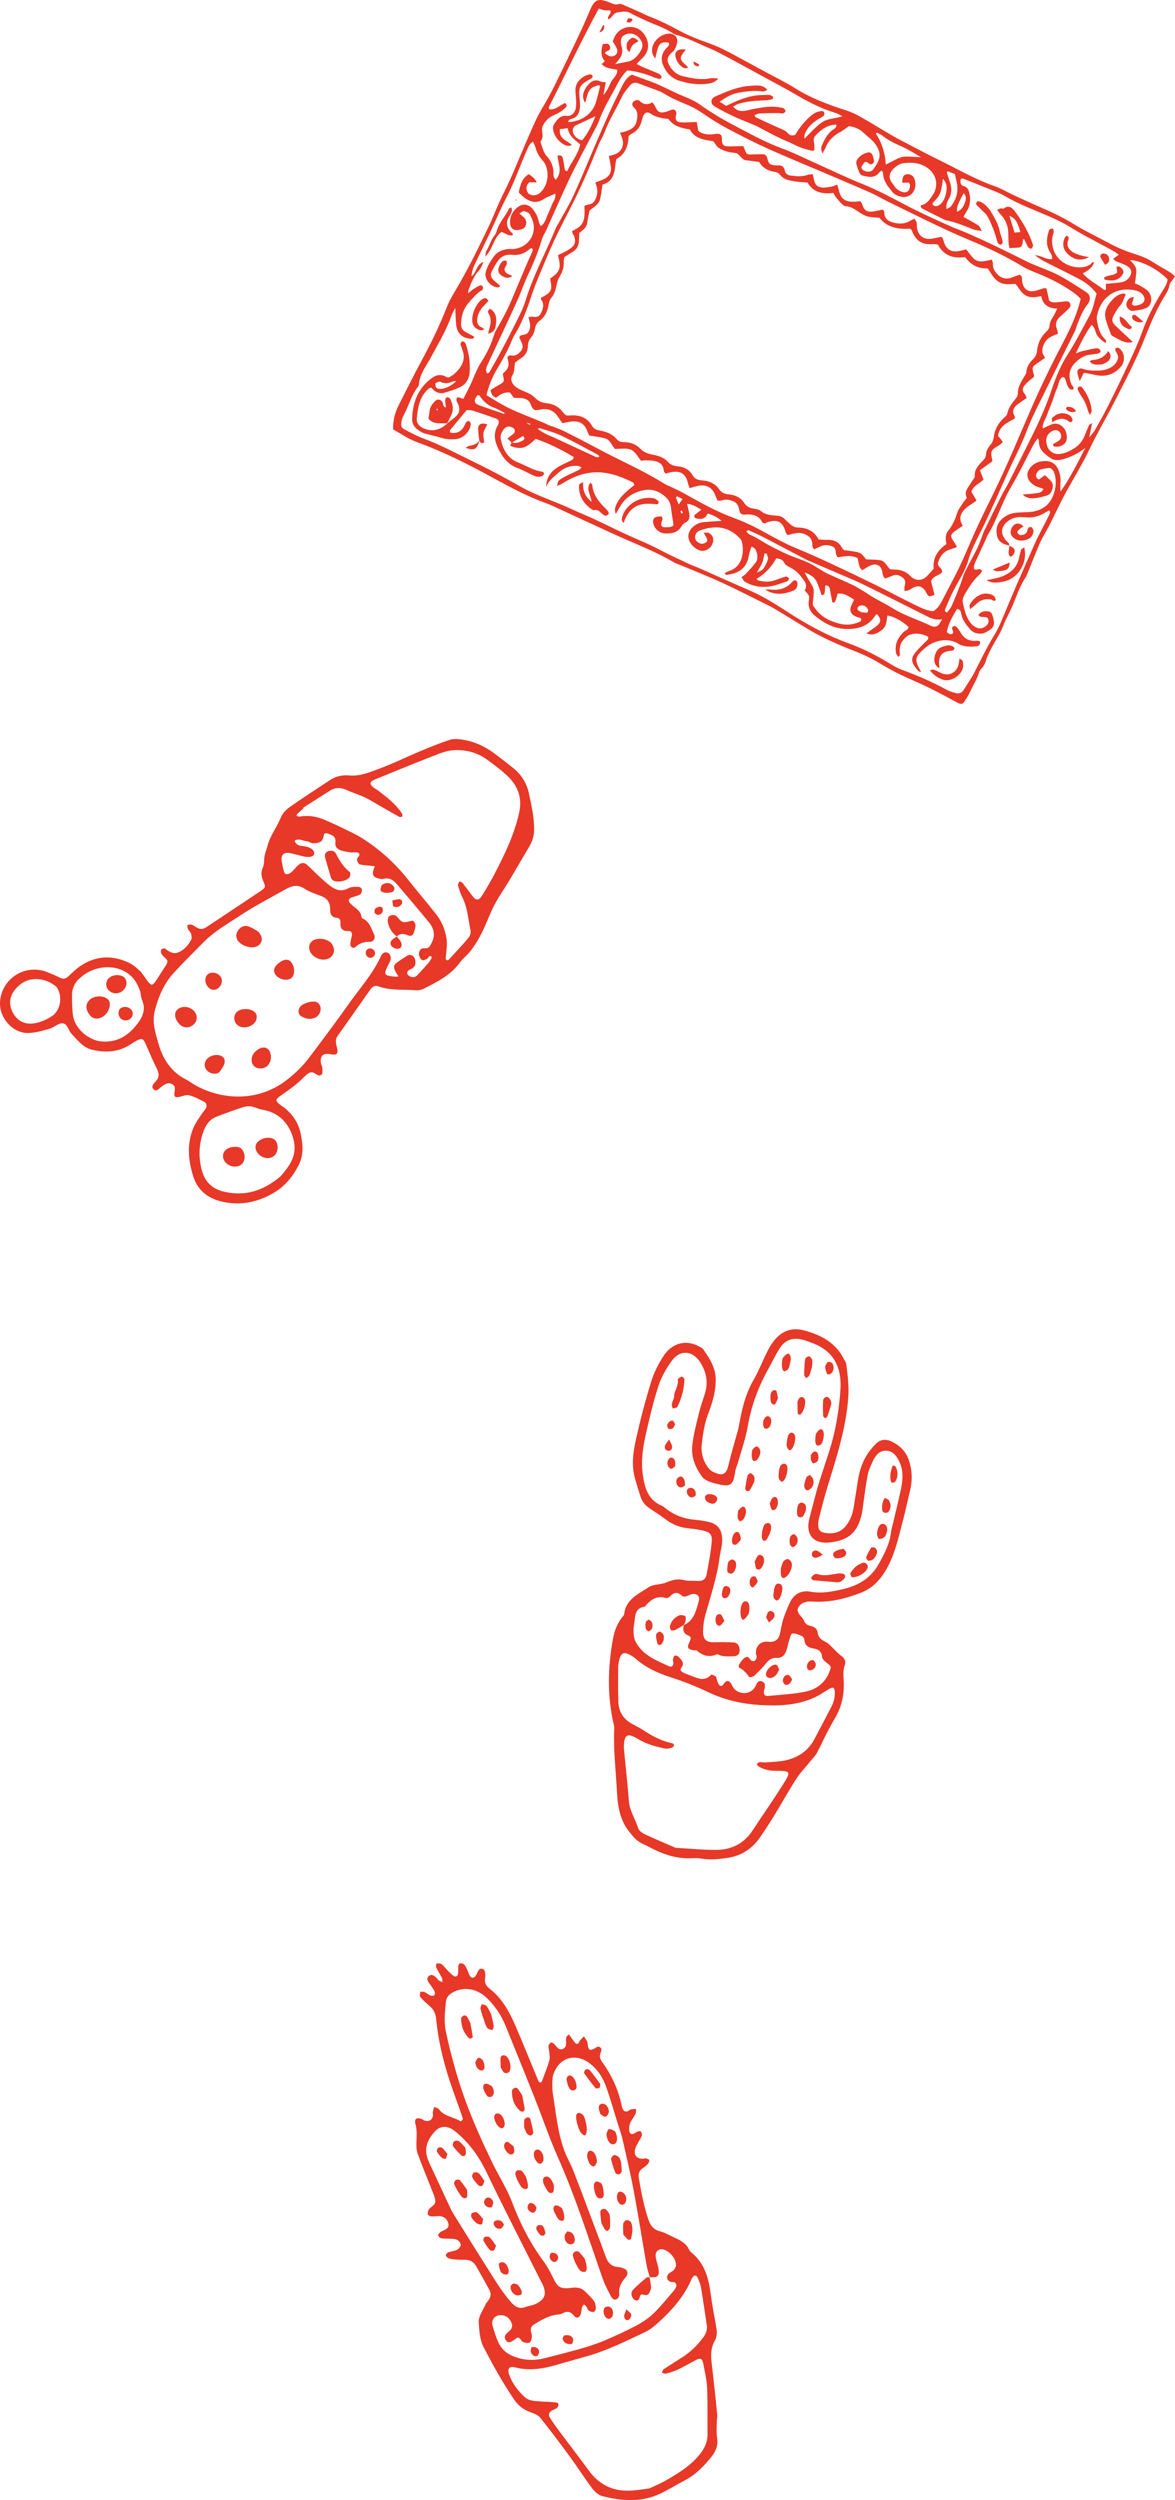 <?xml version="1.0" encoding="UTF-8"?>
<svg id="_レイヤー_1" data-name="レイヤー 1" xmlns="http://www.w3.org/2000/svg" version="1.1" viewBox="0 0 239.78 509.788">
  <g>
    <path d="M28.755,198.157c.542.755.904,1.261,1.266,1.766.841,1.175,1.136,1.148,1.939-.147.451-.728.943-1.43,1.391-2.16.318-.518.804-1.059.814-1.598.007-.394-.648-.791-.986-1.204-.144-.176-.288-.388-.33-.603-.041-.21-.021-.504.102-.653.112-.135.397-.136.61-.172.061-.01.144.053.204.099.763.581,1.575,1.121,2.571.736,1.213-.469,2.031-1.446,2.66-2.531.191-.329.108-.891-.01-1.3-.101-.352-.479-.616-.643-.963-.114-.242-.074-.558-.103-.84.284-.02.595-.121.846-.04.363.117.691.355,1.02.563.666.42,1.31.408,1.967-.029,3.633-2.418,7.279-4.816,10.901-7.251,1.256-.844,1.298-.912.726-2.222-.406-.929-.478-1.754-.067-2.689.212-.482.268-1.062.276-1.6.016-1.036.444-1.944.699-2.908.547-2.071,1.895-3.715,2.671-5.653.329-.82,1.025-1.614,1.758-2.13,2.735-1.927,5.547-3.745,8.345-5.582,1.214-.797,2.535-1.056,4.012-.922,2.066.186,3.994-.64,5.866-1.327,2.921-1.072,5.724-2.463,8.599-3.666,1.941-.812,3.899-1.594,5.892-2.262.701-.235,1.544-.198,2.297-.099,2.526.335,4.799,1.337,6.835,2.858,1.249.933,2.475,1.896,3.699,2.862,1.71,1.349,2.863,3.044,3.331,5.209.544,2.516,1.128,5.013,1.085,7.618-.02,1.225-.386,2.283-.994,3.309-1.391,2.345-2.747,4.712-4.147,7.052-.959,1.603-2.07,3.123-2.928,4.777-.965,1.86-1.661,3.858-2.591,5.738-.616,1.246-1.362,2.445-2.188,3.563-.69.935-1.677,1.651-2.365,2.587-1.88,2.559-4.618,3.886-7.319,5.27-.463.237-1.063.357-1.581.314-2.551-.213-5.163.115-7.64-.798-.703-.259-1.223.019-1.618.577-2.249,3.181-4.478,6.377-6.739,9.55-.589.827-.29,1.606-.102,2.45.274,1.226-.068,1.513-1.332,1.261-1.505-.299-2.213.36-1.955,1.84.053.304.247.589.269.891.032.443.131,1.012-.09,1.316-.427.588-.966.162-1.417-.138-.647-.43-1.196-.184-1.69.256-.699.622-1.335,1.32-2.061,1.906-.968.782-1.977,1.517-3.005,2.219-1.399.955-1.434,1.182-.156,2.153.248.188.536.326.773.526,1.648,1.394,2.791,3.023,3.242,5.243.462,2.278.668,4.358-.483,6.539-1.203,2.278-2.742,4.161-4.941,5.466-3.195,1.896-6.589,2.674-10.321,1.911-3.116-.637-5.287-2.304-6.217-5.331-1.004-3.267-1.301-6.597.098-9.851.394-.915,1.004-1.74,1.544-2.588.291-.458.694-.849.954-1.32.307-.557.162-1.102-.418-1.388-.977-.481-1.955-1.026-2.997-1.284-.605-.15-1.337.197-2.008.339-.781.165-1.069-.006-.99-.76.074-.703.344-1.426-.475-1.853-.834-.434-1.478.032-2.128.51-.472.347-.999,1.116-1.581.608-.721-.629.012-1.264.444-1.753.753-.852.59-1.645.13-2.572-.794-1.599-1.499-3.244-2.208-4.883-.523-1.21-.797-1.347-1.9-.763-.413.218-.808.472-1.198.731-2.447,1.622-5.124,1.769-7.87,1.113-1.847-.442-2.961-1.929-4.193-3.237-.678-.72-.82-2.146-1.938-2.153-.832-.005-1.634.85-2.512,1.101-1.414.404-2.873.839-4.325.882-3.213.095-6.04-3.104-5.822-6.354.323-4.813,5.195-7.858,9.682-6.044.866.35,1.732.709,2.566,1.128.661.332,1.155.219,1.68-.274.792-.744,1.578-1.521,2.473-2.124,3.28-2.209,6.731-2.265,10.198-.504.877.446,1.581,1.232,2.143,1.684ZM41.892,191.776c-2.123,2.165-4.297,4.285-6.356,6.509-2.057,2.222-3.225,4.949-3.953,7.854-.575,2.294.123,4.479.748,6.656.92,3.205,2.604,5.808,5.684,7.352.694.348,1.302.863,1.987,1.231,5.713,3.076,12.884,3.199,18.504-1.152,1.747-1.353,3.3-2.853,4.613-4.601,2.709-3.606,5.434-7.204,8.03-10.891,2.283-3.243,5.005-6.198,6.634-9.882.061-.138.18-.254.287-.367.474-.5,1.238-.351,1.536.28.307.649.052,1.184-.248,1.759-1.177,2.258-1.097,2.404,1.326,2.636.206.02.42-.044.63-.068-.122-.184-.25-.364-.366-.552-.699-1.126-.711-1.709.006-2.231.679-.495,1.378-.967,2.093-1.408.663-.409,1.446-.068,1.647.709.187.722.139,1.403-.569,1.857-.26.167-.595.245-.806.454-.314.312-.326.703.067.995.68.506,1.298.46,1.858-.143.741-.797,1.476-1.601,2.189-2.423.251-.289.451-.63.629-.97.053-.102-.002-.324-.089-.413-.056-.057-.297-.018-.386.058-.173.149-.262.435-.451.519-.324.146-.836.362-1.02.222-.318-.243-.593-.725-.619-1.125-.044-.666.318-1.348,1.049-1.283,1.019.091,1.204-.407,1.588-1.206.765-1.597.377-2.895-.613-4.102-2.125-2.593-4.312-5.135-6.477-7.695-.74-.875-1.563-1.477-2.834-1.147-.411.107-.929-.05-1.358-.2-.572-.199-.877-.649-.728-1.284.087-.369.239-.724.362-1.085-.435-.05-.87-.098-1.304-.15-.611-.073-1.251-.066-1.819-.263-.25-.086-.444-.573-.507-.908-.093-.499.916-.924.298-1.397-.346-.265-1.042-.039-1.571-.104-.616-.076-1.233-.192-1.831-.358-.821-.228-1.429-.705-1.305-1.662.169-1.298-.767-1.56-1.666-1.852-.441-.143-.673-.009-.739.537-.05.406-.276.932-.595,1.13-.427.264-1.021.361-1.538.346-.444-.013-.871-.382-1.321-.422-.818-.074-1.625-.671-2.468-.102.372,1.101,1.333,1.021,2.225,1.17,1.142.19,1.908.907,1.775,1.518-.118.54-.93.771-2.07.528-.99-.211-1.959-.517-2.951-.716-1.149-.231-1.803.415-1.623,1.564.108.686.238,1.371.415,2.042.071.27.276.693.447.707.338.027.773-.092,1.03-.312.586-.502,1.04-1.16,1.638-1.643.523-.422,1.145-.437,1.695.084,1.349,1.276,2.656,2.602,4.076,3.794,1.252,1.051,2.592,1.928,4.382.924.562-.315,1.362-.256,2.053-.258.224,0,.62.336.636.542.026.333-.096.855-.334.995-.523.308-1.163.412-1.746.627-.679.25-.769.68-.267,1.228.813.888,2.141,1.351,2.273,2.811.014.152.344.291.544.408,1.173.69,1.47,1.973,2.013,3.065.366.736-.095,1.569-.876,1.538-1.178-.048-2.093.286-2.941,1.075-.366.341-1.035.003-1.026-.513.01-.601.185-1.201.31-1.796.12-.571-.103-1.002-.662-.971-1.236.07-1.716-.488-1.663-1.661.023-.511-.152-.995-.71-1.036-1.155-.084-1.406-.817-1.396-1.764.014-1.331-.573-2.199-1.834-2.677-1.159-.439-2.38-.827-3.399-1.502-1.429-.946-2.643-.558-3.922.163-3.117,1.756-6.299,3.393-9.29,5.372-2.404,1.591-4.928,3.007-7.03,5.039ZM61.858,164.719c.022.039.045.078.067.117-.409.361-.825.714-1.222,1.088-.103.097-.147.256-.218.386.193.075.401.24.575.21,1.657-.282,3.271-.122,4.816.508,1.369.557,2.713,1.18,4.044,1.823,1.332.644,2.691,1.258,3.939,2.044,3.586,2.259,6.697,5.063,9.343,8.386,1.892,2.377,3.858,4.696,5.75,7.073,1.133,1.423,1.821,3.038,2.142,4.862.253,1.434-.046,2.79-.138,4.181-.009.13.085.329.19.385.099.053.331.011.411-.076,1.372-1.486,2.765-2.956,4.065-4.504.308-.366.496-1.046.396-1.506-.494-2.271-.594-4.642-1.698-6.77-.39-.753-.627-1.593-.855-2.416-.06-.216.177-.514.278-.774.203.08.48.101.598.249.68.851,1.322,1.731,1.976,2.602.832,1.107,1.366,1.138,2.098-.035.949-1.519,1.846-3.075,2.67-4.664,2.008-3.874,3.873-7.8,4.844-12.106.713-3.16-.287-5.672-2.573-7.748-1.265-1.149-2.641-2.188-4.032-3.186-2.043-1.465-4.424-2.039-6.867-1.868-1.437.101-2.868.707-4.241,1.242-3.916,1.527-7.803,3.129-11.697,4.713-1.083.44-1.174.946-.312,1.635.303.242.669.403.976.64,1.789,1.383,3.605,2.743,4.851,4.684.103.16.057.416.081.627-.213.019-.475.128-.63.042-1.364-.748-2.707-1.533-4.059-2.302-1.01-.575-1.993-1.207-3.043-1.697-1.199-.559-2.484-.932-3.684-1.489-1.169-.543-2.269-.528-3.341.139-1.845,1.149-3.668,2.334-5.501,3.504ZM57.251,239.873c1.626-1.939,3.585-4.151,2.611-7.668-.842-3.041-2.827-5.22-5.932-5.846-.531-.107-1.079-.204-1.568-.42-.905-.401-1.836-.466-2.736-.176-1.844.596-3.674,1.246-5.478,1.956-1.392.547-2.166,1.681-2.657,3.073-.908,2.573-1.019,5.125-.321,7.788.648,2.475,2.192,3.877,4.579,4.428,4.163.961,7.849-.079,11.504-3.135ZM16.44,199.327c-1.075.844-1.761,2.119-1.746,3.696.013,1.397.011,2.812.226,4.186.395,2.528,3.131,4.882,5.658,5.137,3.31.334,5.654-1.174,7.552-3.709,1.101-1.47,1.638-2.962.841-4.765-.245-.555-.19-1.237-.4-1.814-.261-.718-.569-1.449-1.004-2.07-2.493-3.559-7.876-3.568-11.127-.66ZM3.754,201.058c-1.694,1.545-2.124,3.349-1.242,5.216.889,1.88,2.589,2.811,4.804,2.334,1.176-.254,2.366-.782,3.36-1.463,1.677-1.148,2.089-3.91,1.023-5.648-.118-.193-.284-.372-.465-.508-2.526-1.899-5.654-1.714-7.48.069Z" style="fill: #e73828; stroke-width: 0px;"/>
    <path d="M67.746,179.342c-.071-.13-.17-.256-.213-.399-.397-1.332-.799-2.664-1.166-4.004-.155-.567-.065-1.121.564-1.349.63-.229,1.298-.173,1.628.478.723,1.428,1.541,2.753,2.824,3.766.165.13.123.774-.048,1.028-.509.755-2.339,1.13-3.205.741-.138-.062-.254-.171-.385-.261Z" style="fill: #e73828; stroke-width: 0px;"/>
    <path d="M52.688,189.955c1.113,1.195.898,2.423-.219,2.997-1.198.616-3.488-.155-4.069-1.388-.333-.706-.182-1.383.279-1.973.532-.681,1.294-.962,2.083-.669.787.292,1.496.796,1.926,1.033Z" style="fill: #e73828; stroke-width: 0px;"/>
    <path d="M67.538,192.214c.561.766.825,1.472.46,2.282-.318.706-.902,1.052-1.643,1.152-1.135.154-2.454-.493-2.989-1.45-.657-1.174-.117-2.442,1.206-2.695,1.121-.214,2.158.052,2.967.711Z" style="fill: #e73828; stroke-width: 0px;"/>
    <path d="M81.001,190.961c-.983-.72-1.603-1.7-1.852-2.868-.085-.399,0-1.018.263-1.258.269-.246.96-.344,1.27-.166.568.327.919,1.131,1.495,1.315.577.184,1.318-.15,1.988-.247.065-.009.157.037.209.087.712.678.324,1.442.139,2.172-.152.597-.567,1.017-1.194.746-.86-.371-1.627-.476-2.358.215l.041.004Z" style="fill: #e73828; stroke-width: 0px;"/>
    <path d="M36.211,205.853c.9-.81,2.435-.685,3.357.274.767.797.777,1.953.023,2.705-.905.903-2.235.867-3.062-.083-.934-1.073-1.061-2.228-.319-2.895Z" style="fill: #e73828; stroke-width: 0px;"/>
    <path d="M48.418,206.267c.823-.691,2.621-.682,3.483.039.547.458.589,1.079.374,1.696-.462,1.328-2.595,1.936-3.728,1.089-.93-.695-.994-2.098-.129-2.824Z" style="fill: #e73828; stroke-width: 0px;"/>
    <path d="M52.276,214.273c.974-.815,1.936-.889,2.522-.229.715.806.65,2.356-.135,3.201-.685.738-2.025.844-2.742.218-.724-.633-.772-1.867-.093-2.737.141-.181.325-.329.448-.452Z" style="fill: #e73828; stroke-width: 0px;"/>
    <path d="M56.572,196.647c1.151-1.074,2.197-1.247,2.842-.469.77.928.814,2.577.085,3.223-.759.673-2.33.425-3.16-.498-.624-.694-.537-1.537.232-2.255Z" style="fill: #e73828; stroke-width: 0px;"/>
    <path d="M45.643,215.693c.042.064.102.123.124.193.323,1.03-.354,1.761-.832,2.508-.364.568-1.027.627-1.666.477-.788-.185-1.437-.845-1.498-1.563-.025-.292.021-.624.143-.887.619-1.338,2.86-1.763,3.729-.728Z" style="fill: #e73828; stroke-width: 0px;"/>
    <path d="M64.993,204.596c.817.803.454,2.405-.695,2.917-1.004.447-1.985.24-2.875-.321-.597-.376-.652-1.227-.201-1.865.531-.751,2.554-1.347,3.391-.989.138.059.254.171.38.258Z" style="fill: #e73828; stroke-width: 0px;"/>
    <path d="M42.388,198.678c.624-.561,1.854-.413,2.495.301.626.698.505,1.76-.28,2.455-.699.618-1.587.518-2.21-.248-.655-.806-.658-1.92-.005-2.507Z" style="fill: #e73828; stroke-width: 0px;"/>
    <path d="M77.868,180.522c.856-.69,1.738-.587,2.398.127.392.425.232,1.135-.332,1.278-.432.109-.904.165-1.343.113-.336-.04-.873-.234-.921-.448-.083-.375.141-.818.199-1.07Z" style="fill: #e73828; stroke-width: 0px;"/>
    <path d="M80.961,190.957c.286.361.647.686.84,1.091.244.513.272,1.154-.366,1.374-.353.122-.91-.02-1.241-.242-.473-.318-.703-.896-.293-1.411.274-.343.727-.544,1.1-.808,0,0-.041-.004-.041-.004Z" style="fill: #e73828; stroke-width: 0px;"/>
    <path d="M74.912,193.622c.398-.366,1.089-.284,1.419.188.308.439.273.902-.115,1.246-.378.335-.837.367-1.25-.001-.434-.386-.456-1.062-.054-1.432Z" style="fill: #e73828; stroke-width: 0px;"/>
    <path d="M80.06,183.621c.617-.122,1.043-.279,1.464-.269.479.012.719.686.423,1.052-.439.543-1.051.708-1.629.426-.205-.1-.163-.705-.258-1.209Z" style="fill: #e73828; stroke-width: 0px;"/>
    <path d="M76.499,185.329c.69-.549,1.386-.582,1.572-.12.111.278.029.794-.174,1.003-.413.426-1.016.478-1.406-.034-.157-.207,0-.654.007-.849Z" style="fill: #e73828; stroke-width: 0px;"/>
    <path d="M56.176,232.531c.737.839.612,2.437-.247,3.169-.91.775-2.455.526-3.312-.533-.689-.851-.633-1.828.141-2.474,1.021-.852,2.741-.933,3.417-.162Z" style="fill: #e73828; stroke-width: 0px;"/>
    <path d="M49.275,234.243c.837.883.858,2.43.043,3.154-.884.784-2.464.593-3.332-.402-.665-.763-.639-1.855.059-2.506.789-.734,2.633-.875,3.23-.246Z" style="fill: #e73828; stroke-width: 0px;"/>
    <path d="M21.339,207.048c-.999.841-2.23.866-2.912.059-1.031-1.219-1.054-2.41-.063-3.306.989-.895,3.072-.82,3.805.136.553.722.132,2.302-.829,3.11Z" style="fill: #e73828; stroke-width: 0px;"/>
    <path d="M22.07,201.8c-.616-.767-.498-1.834.271-2.46.885-.72,2.575-.66,3.152.113.588.788.35,1.962-.536,2.64-.916.701-2.193.572-2.887-.293Z" style="fill: #e73828; stroke-width: 0px;"/>
    <path d="M24.544,205.666c.615-.545,1.73-.425,2.262.244.454.57.356,1.377-.223,1.835-.637.504-1.563.418-2.063-.19-.458-.558-.446-1.471.024-1.888Z" style="fill: #e73828; stroke-width: 0px;"/>
  </g>
  <g>
    <path d="M92.708,427.027c-1.9-5.198-3.211-10.241-3.721-15.468-.108-1.109-.577-1.893-1.385-2.581-.649-.553-1.295-1.127-1.837-1.778-.174-.209-.014-.696-.007-1.056.291.008.618-.066.864.043.422.186.771.541,1.195.717.239.099.694.088.822-.065.145-.174.135-.615.014-.847-.286-.547-.673-1.041-1.027-1.551-.321-.462-.673-.985-.163-1.457.603-.559,1.144-.127,1.611.324.168.162.278.394.464.522.222.152.497.225.749.332-.036-.297.002-.632-.124-.885-.344-.696-.791-1.341-1.125-2.041-.113-.237-.008-.578-.002-.872.358.036.809-.052,1.056.133.489.368.852.898,1.291,1.338.383.384.761.791,1.209,1.085.409.269.797.025.872-.415.09-.527.011-1.081.064-1.618.02-.2.187-.529.319-.545.267-.033.633.023.818.194.274.252.455.622.623.968.203.419.317.883.533,1.295.32.61.905.635,1.262.065.245-.393.394-.85.665-1.222.267-.367,1.031-.214,1.153.242.116.434.189.925.105,1.357-.186.957.087,1.634.864,2.23,2.625,2.013,4.124,4.837,5.395,7.787,1.479,3.435,2.875,6.906,4.309,10.36.119.287.235.579.394.844.062.103.255.208.358.185.116-.027.241-.183.288-.31.511-1.382,1.053-2.756,1.484-4.164.15-.488.041-1.065.005-1.598-.031-.461-.193-.922-.169-1.376.013-.247.25-.539.468-.695.104-.074.448.068.6.205.343.31.591.733.955,1.007.524.395,1.321.066,1.5-.558.021-.074.021-.155.036-.231.139-.711-.338-1.611.631-2.069.395.548.769,1.113,1.191,1.64.309.385.64.376.879-.103.034-.069.025-.168.072-.22.286-.32.582-.631.875-.945.239.361.524.701.7,1.09.123.272.068.618.141.92.203.837.435.916,1.317.475.275-.137.54-.386.817-.395.204-.007.551.26.597.46.063.273-.067.609-.172.898-.235.645-.105,1.151.307,1.725,1.883,2.619,3.265,5.481,3.95,8.654.066.304.129.615.249.9.205.484.553.756,1.103.517.212-.092.385-.303.6-.352.346-.078.712-.067,1.07-.094-.038.35.014.746-.134,1.042-.31.623-.803,1.16-1.071,1.796-.2.476-.253,1.058-.21,1.579.041.488.344.9.962.618.281-.128.521-.36.809-.456.194-.065.569-.052.637.061.14.235.244.603.156.839-.188.503-.52.951-.772,1.433-.216.413-.475.824-.586,1.268-.318,1.276.377,2.057,1.706,1.979.154-.009.322-.121.454-.084.262.075.67.179.715.349.061.235-.093.603-.275.805-.31.342-.7.619-1.082.886-.73.51-.907,1.162-.758,2.033.488,2.845,1.024,5.672,1.945,8.419.401,1.195.99,2.002,2.302,2.365,1.186.328,2.281.985,3.416,1.498,1.086.492,2.053,1.109,2.585,2.252.126.272.366.511.602.708,2.662,2.216,3.416,5.271,3.838,8.509.282,2.157.691,4.298,1.081,6.439.186,1.023.263,2.019-.278,2.955-.827,1.431-.82,2.952-.63,4.536.415,3.474.776,6.956,1.128,10.437.054.533-.083,1.082-.088,1.624-.009,1.007-.106,2.034.052,3.017.241,1.504-.125,2.753-1.056,3.921-1.568,1.967-3.278,3.751-5.551,4.929-1.725.894-3.372,1.951-5.134,2.761-3.809,1.751-7.761,1.431-11.676.43-.756-.193-1.52-.855-2.008-1.505-1.589-2.114-3.011-4.353-4.574-6.488-1.976-2.701-3.986-5.379-6.079-7.99-.443-.553-1.269-.871-1.981-1.122-1.45-.511-2.502-1.328-3.399-2.654-2.279-3.368-4.245-6.899-6.12-10.496-.857-1.644-.942-3.474-1.053-5.196-.076-1.18.87-2.435,1.399-3.639.153-.349.46-.627.671-.954.41-.637.495-1.304.114-1.99-.908-1.633-1.799-3.275-2.734-4.891-.509-.879-1.307-1.291-2.344-1.258-.622.02-1.248-.012-1.869-.063-.462-.038-.94-.086-1.369-.242-.247-.09-.542-.387-.573-.623-.024-.181.292-.514.524-.602.579-.219,1.242-.247,1.781-.527.346-.18.742-.677.73-1.019-.012-.36-.414-.858-.77-1.019-.468-.212-1.056-.167-1.595-.207-.541-.04-1.096.011-1.622-.094-.245-.049-.572-.351-.609-.579-.033-.203.252-.496.457-.685.163-.151.419-.198.628-.303.574-.287,1.18-.615,1.002-1.379-.189-.81-.74-1.412-1.581-1.54-.601-.092-1.236.07-1.851.034-.275-.016-.723-.196-.766-.378-.075-.316.006-.764.197-1.03.44-.611,1.431-.918,1.319-1.808-.103-.824-.493-1.619-.8-2.409-.93-2.392-1.917-4.763-2.802-7.171-.234-.637-.256-1.38-.248-2.073.016-1.32.175-2.616-.194-3.944-.299-1.074.234-1.443,1.247-1.051.216.084.403.253.623.32.92.28,1.565-.108,1.694-1.017.032-.227-.055-.472-.019-.698.059-.363.175-.716.267-1.074.335.163.79.238.987.504,1.111,1.5,3.017,1.535,4.435,2.456.031.02.491-.403.452-.521-.591-1.774-1.233-3.532-1.764-5.02ZM132.551,464.325l.048.028c-.222-.825-.51-1.639-.657-2.478-.873-4.988-1.654-9.993-2.587-14.97-.674-3.597-1.517-7.163-2.324-10.734-.222-.982-.588-1.932-.889-2.896-.811-2.602-1.546-5.232-2.461-7.797-.653-1.831-1.649-3.418-3.282-4.697-2.5-1.958-5.589-1.55-7.063,1.257-.284.54-.537,1.157-.577,1.753-.072,1.077-.092,2.185.079,3.246.618,3.839.951,7.745,2.3,11.43.534,1.458,1.343,2.813,1.904,4.262,1.744,4.507,3.43,9.036,5.135,13.558.495,1.314.988,2.629,1.462,3.95.401,1.118,1.097,1.869,2.333,2.014.309.036.624.072.921.16,1.217.357,1.523,1.094.697,2.055-.864,1.006-1.395,2.024-1.213,3.389.04.299-.224.785-.492.947-.48.289-.943-.053-1.162-.475-.608-1.174-1.256-2.346-1.694-3.588-2.926-8.306-5.565-16.711-9.15-24.78-1.802-4.057-3.228-8.28-4.868-12.41-1.928-4.853-3.893-9.69-5.865-14.525-.864-2.119-2.122-3.99-3.768-5.585-2.019-1.957-4.593-2.397-6.875-1.232-.823.42-1.414,1.033-1.504,1.949-.206,2.088-.441,4.167.02,6.274,1.069,4.88,2.389,9.675,4.129,14.367,1.521,4.102,3.33,8.069,5.217,12.003,1.345,2.805,3.065,5.407,4.175,8.353,1.597,4.239,3.662,8.262,6.373,11.932.733.993,1.335,2.101,1.874,3.216,1.053,2.179,1.514,2.499,3.962,2.192.994-.125,1.876.019,2.6.716.671.646,1.361,1.296,1.901,2.047.28.389.322.997.333,1.508.005.24-.304.67-.5.688-.323.03-.721-.141-.99-.351-.224-.175-.283-.547-.462-.797-.118-.165-.321-.269-.486-.401-.122.18-.303.345-.356.544-.12.45-.134.929-.268,1.373-.239.796-.847,1.027-1.364.392-.737-.907-1.438-1.032-2.41-.476-.318.182-.744.194-1.125.242-1.744.219-3.191,1.121-4.65,1.998-.529.318-.726.795-.63,1.391.062.384.248.776.204,1.143-.05.416-.189.989-.483,1.161-.312.182-.877.046-1.284-.093-.256-.087-.427-.432-.632-.665-.324-.368-.567-.311-.957.004-1.007.816-1.547.876-1.939.308-.541-.783-.045-1.299.535-1.769.597-.484.936-1.077.593-1.84-.369-.82-.942-1.404-1.911-1.523-1.333-.164-2.317.864-1.947,2.141.324,1.116.659,2.24,1.127,3.3.547,1.236,1.434,2.173,2.724,2.762,2.235,1.02,4.506,1.145,6.848.541,2.339-.603,4.686-1.179,7.008-1.843,1.644-.47,3.291-.973,4.866-1.63,2.229-.93,4.433-1.941,6.57-3.064,1.294-.68,2.574-1.502,3.625-2.506,1.515-1.446,2.827-3.108,4.203-4.697.249-.287.461-.652.547-1.016.047-.197-.152-.569-.344-.675-.25-.138-.63-.021-.904-.134-.765-.316-.899-1.115-.285-1.689.28-.262.694-.39.948-.669.242-.266.494-.647.5-.982.022-1.364-1.306-2.952-2.623-3.248-.86-.194-1.555.347-1.544,1.252.005.382.124.766.209,1.144.137.607.367,1.203.42,1.816.112,1.293-.306,1.586-1.868,1.43ZM132.562,507.404c1.278-.62,2.442-1.094,3.514-1.724,2.488-1.461,4.954-2.959,6.778-5.289.943-1.204,1.558-2.485,1.534-4.06-.047-3.111.051-6.227-.086-9.334-.075-1.702-.472-3.394-.794-5.078-.19-.994-.61-1.151-1.477-.693-1.24.655-2.455,1.36-3.721,1.96-.767.363-1.601.603-2.424.822-.244.065-.556-.126-.837-.2.13-.242.199-.577.401-.712,1.23-.824,2.493-1.599,3.741-2.396,1.73-1.104,3.174-2.502,4.376-4.169.532-.737.804-1.497.666-2.401-.387-2.54-.737-5.086-1.17-7.618-.129-.754-.421-1.499-.757-2.19-.195-.401-.647-.414-.943-.007-.18.247-.286.55-.416.832-1.492,3.248-3.787,5.884-6.398,8.258-.859.781-1.772,1.587-2.805,2.075-3.803,1.797-7.573,3.694-11.632,4.882-2.093.613-4.204,1.166-6.295,1.786-2.877.853-5.754,1.351-8.751.572-1.141-.297-1.579.302-1.169,1.465.636,1.804,1.765,3.307,3.154,4.58,1.05.963,2.479.808,3.785.951.463.051.937.003,1.399.058.586.07,1.585.062,1.671.326.274.849-.58,1.096-1.2,1.39-.733.348-.834.942-.456,1.547.617.988,1.31,1.932,2.008,2.867,2.001,2.68,4.041,5.332,6.024,8.025.896,1.216,1.952,2.163,3.298,2.892,2.994,1.621,6.053.99,8.982.582ZM108.537,470.078c.244-.087.471-.151.683-.247,1.988-.893,2.446-2.131,1.458-4.102-1.917-3.825-3.877-7.63-5.793-11.455-1.88-3.752-3.77-7.499-5.577-11.286-1.567-3.285-3.643-6.149-6.484-8.438-1.385-1.116-2.899-1.166-3.984-.03-1.598,1.672-2.409,3.593-1.478,5.919.173.433.368.858.565,1.281,1.18,2.541,2.36,5.082,3.549,7.618.33.704.643,1.423,1.05,2.081,2.209,3.568,4.427,7.13,6.679,10.671,1.583,2.489,3.074,5.031,5.024,7.289.974,1.128,1.862,1.508,3.204.982.359-.141.752-.196,1.105-.284Z" style="fill: #e73828; stroke-width: 0px;"/>
    <path d="M132.551,464.325c.111.682.243,1.362.32,2.049.025.217-.075.458-.154.675-.263.721-.557,1.164-1.535.833-.847-.288-.406,1.305-1.31,1.213-.211-.021-.459-.153-.598-.314-.51-.591-.587-1.365-.063-1.905.847-.873,1.781-1.665,2.708-2.454.142-.121.449-.05.68-.068,0,0-.048-.028-.048-.028Z" style="fill: #e73828; stroke-width: 0px;"/>
    <path d="M119.309,460.548c.61,1.663.541,2.661-.029,2.711-.976.085-1.27-.767-1.635-1.408-.339-.594-.576-1.262-.752-1.926-.057-.216.152-.627.36-.756.217-.135.701-.165.853-.018.541.523.991,1.142,1.203,1.396Z" style="fill: #e73828; stroke-width: 0px;"/>
    <path d="M106.553,427.234c.197,1.032.376,1.861.498,2.698.029.197-.075.513-.224.609-.141.091-.487.043-.631-.078-1.272-1.066-1.757-2.496-1.736-4.105.003-.219.318-.5.555-.626.148-.079.514.006.623.143.373.469.676.994.915,1.358Z" style="fill: #e73828; stroke-width: 0px;"/>
    <path d="M122.726,453.281c-.076-.715-.217-1.477-.219-2.24-.002-.569.821-.86,1.224-.438.306.32.64.734.698,1.144.117.829.095,1.685.043,2.525-.015.233-.306.496-.535.642-.077.049-.419-.182-.534-.355-.251-.381-.434-.807-.677-1.278Z" style="fill: #e73828; stroke-width: 0px;"/>
    <path d="M100.259,410.815c.183.837.389,1.585.489,2.347.033.249-.228.769-.32.761-.336-.029-.736-.151-.963-.383-.254-.26-.378-.667-.503-1.029-.326-.951-.662-1.902-.905-2.875-.071-.284.159-.642.25-.966.344.123.825.145,1.006.39.405.547.66,1.205.945,1.756Z" style="fill: #e73828; stroke-width: 0px;"/>
    <path d="M95.973,412.484c.171.925.372,1.91.503,2.905.012.087-.572.391-.639.33-1.217-1.104-1.731-2.537-1.744-4.145-.002-.21.331-.495.572-.607.145-.067.5.074.611.228.266.372.444.807.696,1.29Z" style="fill: #e73828; stroke-width: 0px;"/>
    <path d="M117.792,433.106c-.029-.154-.164-.681-.217-1.216-.046-.47.019-1.065.596-1.049.355.01.865.401,1.01.745.296.701.459,1.478.549,2.239.057.488.004,1.067-.221,1.486-.188.35-.885-.135-1.272-.971-.13-.279-.212-.581-.446-1.234Z" style="fill: #e73828; stroke-width: 0px;"/>
    <path d="M107.323,443.886c.568,1.635.533,2.445.035,2.473-.871.049-1.156-.702-1.501-1.273-.317-.524-.537-1.125-.69-1.72-.058-.227.134-.709.31-.765.316-.1.841-.1,1.037.098.424.428.694,1.008.809,1.187Z" style="fill: #e73828; stroke-width: 0px;"/>
    <path d="M126.71,440.75c.055.572.17,1.256.159,1.937-.004.238-.28.601-.504.67-.219.067-.7-.103-.773-.285-.362-.908-.68-1.844-.888-2.797-.052-.237.314-.748.574-.82.277-.077.711.152.976.369.212.175.274.533.457.926Z" style="fill: #e73828; stroke-width: 0px;"/>
    <path d="M127.202,455.67c-.019-.737-.107-1.499-.022-2.241.032-.283.438-.69.718-.73.279-.04.784.239.893.502.457,1.1.237,2.244-.032,3.358-.023.095-.466.221-.562.143-.345-.277-.625-.635-.995-1.032Z" style="fill: #e73828; stroke-width: 0px;"/>
    <path d="M122.502,424.948c-.058.352-.028.703-.142.759-.242.117-.714.211-.819.086-.827-.985-1.609-2.01-2.344-3.066-.087-.126.13-.626.329-.742.19-.111.666-.052.8.111.774.939,1.484,1.931,2.176,2.853Z" style="fill: #e73828; stroke-width: 0px;"/>
    <path d="M102.171,421.541c-.009-.582-.068-1.278-.012-1.965.039-.468.728-.64,1.118-.329.731.584,1.118,2.087.77,2.995-.205.536-.995.679-1.339.226-.185-.243-.311-.531-.537-.928Z" style="fill: #e73828; stroke-width: 0px;"/>
    <path d="M106.98,433.897c-.006-.461-.07-1.066.011-1.65.028-.202.396-.424.649-.502.155-.047.527.126.564.264.252.938.474,1.889.619,2.848.027.181-.32.563-.533.594-.228.033-.57-.183-.735-.391-.23-.289-.342-.671-.575-1.164Z" style="fill: #e73828; stroke-width: 0px;"/>
    <path d="M122.949,445.699c.053.269.16.645.197,1.027.058.601.258,1.416-.545,1.544-.674.108-1.039-.599-1.208-1.21-.142-.511-.22-1.06-.199-1.588.009-.237.323-.644.511-.652.326-.013.674.202.986.371.11.06.141.265.259.508Z" style="fill: #e73828; stroke-width: 0px;"/>
    <path d="M125.733,435.092c.37,1.066.181,1.925-.424,2.126-.605.201-1.241-.423-1.47-1.462-.05-.225-.125-.483-.062-.686.107-.343.295-.91.486-.926.384-.031.817.204,1.18.415.168.098.22.396.289.533Z" style="fill: #e73828; stroke-width: 0px;"/>
    <path d="M113.043,445.603c-.039.275.075,1.296-.258,1.473-.782.414-1.137-.481-1.484-1.046-.681-1.108-.654-1.998.017-2.183.612-.169,1.188.33,1.725,1.757Z" style="fill: #e73828; stroke-width: 0px;"/>
    <path d="M114.839,450.658c.462,1.197.403,2.184-.09,2.186-.87.004-1.058-.781-1.409-1.357-.12-.197-.228-.409-.299-.629-.15-.469-.198-1.036.36-1.154.343-.073.802.241,1.16.461.17.104.225.393.278.493Z" style="fill: #e73828; stroke-width: 0px;"/>
    <path d="M102.875,432.319c.028.184.151.564.117.929-.023.254-.217.63-.416.694-.224.071-.603-.08-.8-.26-.271-.248-.474-.594-.638-.931-.447-.916-.347-1.65.204-1.779.581-.136,1.131.302,1.534,1.347Z" style="fill: #e73828; stroke-width: 0px;"/>
    <path d="M100.691,426.01c.026.252.135.576.066.856-.066.268-.27.608-.5.7-.231.092-.692.017-.834-.16-.324-.403-.581-.893-.741-1.387-.141-.438-.139-1.049.434-1.132.371-.054.823.255,1.193.477.172.103.236.386.381.645Z" style="fill: #e73828; stroke-width: 0px;"/>
    <path d="M120.099,440.768c-.096-.268-.125-.34-.147-.414-.286-.96-.088-1.736.457-1.794.538-.058,1.089.529,1.294,1.418.069.299.157.639.079.915-.094.333-.305.684-.571.889-.097.075-.548-.198-.749-.4-.209-.209-.312-.525-.362-.615Z" style="fill: #e73828; stroke-width: 0px;"/>
    <path d="M110.877,439.626c.004.193.08.588-.006.943-.06.247-.306.506-.539.631-.133.071-.466-.057-.601-.198-.259-.27-.501-.589-.643-.932-.344-.828-.087-1.668.48-1.755.52-.079,1.019.368,1.31,1.31Z" style="fill: #e73828; stroke-width: 0px;"/>
    <path d="M115.786,454.979c.349.115.673.14.883.307.574.457.829,1.49.445,2.05-.15.219-.682.37-.945.279-.715-.249-1.094-1.098-.896-1.866.067-.26.309-.474.512-.77Z" style="fill: #e73828; stroke-width: 0px;"/>
    <path d="M122.377,430.664c-.336-.944-.206-1.512.327-1.665.55-.158,1.142.197,1.401.898.102.278.199.628.115.886-.106.324-.356.761-.624.827-.271.067-.669-.219-.953-.429-.163-.121-.21-.398-.267-.517Z" style="fill: #e73828; stroke-width: 0px;"/>
    <path d="M126.441,446.875c.179.042.429.039.6.153.754.504.982,1.391.522,2.217-.108.194-.544.384-.742.318-.786-.264-1.162-1.503-.763-2.365.056-.121.221-.192.382-.323Z" style="fill: #e73828; stroke-width: 0px;"/>
    <path d="M117.439,424.404c.043.147.099.293.126.443.095.529.258,1.141-.417,1.37-.663.225-.945-.315-1.177-.819-.064-.139-.126-.285-.151-.434-.095-.577-.485-1.211.175-1.685.431-.309,1.114.24,1.445,1.124Z" style="fill: #e73828; stroke-width: 0px;"/>
    <path d="M124.347,472.877c-.224-.082-.485-.106-.636-.247-.575-.534-.751-1.596-.275-2.1.189-.2.753-.274,1.005-.14.665.355.852,1.353.455,2.052-.103.181-.348.281-.549.434Z" style="fill: #e73828; stroke-width: 0px;"/>
    <path d="M104.838,437.704c.061.478.108.702.114.927.013.508-.521.859-.948.62-.195-.109-.405-.233-.539-.405-.427-.549-.834-1.136-.418-1.858.087-.152.466-.316.563-.252.481.318.912.71,1.228.969Z" style="fill: #e73828; stroke-width: 0px;"/>
    <path d="M110.973,455.867c-.243-.022-.558.043-.666-.078-.339-.379-.663-.8-.859-1.262-.08-.19.125-.694.304-.756.299-.104.849-.095.994.095.299.394.441.928.561,1.425.037.151-.207.37-.334.577Z" style="fill: #e73828; stroke-width: 0px;"/>
    <path d="M98.661,420.43c.35.895.251,1.591-.198,1.74-.486.161-1.085-.29-1.326-1.02-.071-.217-.178-.484-.111-.671.115-.323.297-.685.563-.865.132-.089.546.146.77.316.168.128.237.386.302.5Z" style="fill: #e73828; stroke-width: 0px;"/>
    <path d="M108.425,478.669c.658-.289,1.436.073,1.579.703.066.291-.094.766-.32.963-.403.351-1.156-.055-1.362-.753-.088-.298.07-.669.103-.913Z" style="fill: #e73828; stroke-width: 0px;"/>
    <path d="M116.779,477.924c-.946.232-1.797-.238-1.952-.999-.044-.213.187-.664.367-.709.707-.177,1.414-.013,1.75.677.135.278-.109.74-.164,1.031Z" style="fill: #e73828; stroke-width: 0px;"/>
    <path d="M109.484,450.175c-.072.202-.101.634-.332.854-.391.372-1.221.01-1.455-.674-.096-.282.023-.798.238-.991.441-.396,1.181-.033,1.549.811Z" style="fill: #e73828; stroke-width: 0px;"/>
    <path d="M112.385,459.414c.714-.212,1.428.188,1.519.829.04.284-.18.75-.424.897-.479.289-1.168-.156-1.305-.85-.058-.295.148-.642.21-.876Z" style="fill: #e73828; stroke-width: 0px;"/>
    <path d="M127.833,470.885c.487.516.961.793.992,1.113.033.342-.269.914-.573,1.047-.534.233-.862-.278-.88-.743-.015-.374.233-.759.461-1.417Z" style="fill: #e73828; stroke-width: 0px;"/>
    <path d="M95.308,446.509c-.016.629.162,1.427-.079,1.585-.689.452-1.109-.276-1.444-.745-.445-.622-.808-1.317-1.109-2.021-.082-.193.111-.638.311-.778.198-.139.705-.164.831-.021.547.618,1.004,1.316,1.491,1.98Z" style="fill: #e73828; stroke-width: 0px;"/>
    <path d="M94.953,437.927c.064.52.149.825.123,1.12-.018.202-.146.48-.306.56-.159.079-.496.028-.624-.098-.594-.586-1.194-1.18-1.677-1.855-.146-.204-.038-.809.165-.983.213-.182.79-.217,1.015-.052.532.39.949.936,1.305,1.307Z" style="fill: #e73828; stroke-width: 0px;"/>
    <path d="M101.219,457.921c-.163.368-.23.768-.466.962-.152.125-.678.054-.819-.113-.484-.573-.915-1.204-1.27-1.865-.094-.176.093-.715.261-.774.3-.105.813-.102,1.007.089.48.472.83,1.076,1.287,1.702Z" style="fill: #e73828; stroke-width: 0px;"/>
    <path d="M98.855,444.716c-.143.361-.2.765-.432.986-.131.125-.658.051-.818-.115-.471-.488-.916-1.032-1.224-1.63-.116-.224.082-.826.306-.951.247-.138.804-.046,1.023.161.437.413.735.972,1.146,1.549Z" style="fill: #e73828; stroke-width: 0px;"/>
    <path d="M98.591,452.47c-.103.427-.088.961-.296,1.07-.247.13-.761-.005-1.025-.204-.42-.317-.783-.747-1.059-1.198-.124-.203-.081-.727.071-.829.275-.184.811-.335,1.022-.189.485.337.841.861,1.286,1.35Z" style="fill: #e73828; stroke-width: 0px;"/>
    <path d="M106.485,467.223c-.028.146.003.583-.156.669-.288.156-.745.233-1.032.11-.748-.32-1.246-1.181-1.083-1.823.057-.227.406-.538.622-.538.914,0,1.253.722,1.65,1.582Z" style="fill: #e73828; stroke-width: 0px;"/>
    <path d="M103.732,462.592c.024.151.108.38.081.596-.025.203-.126.517-.264.56-.249.078-.586.067-.818-.047-.254-.124-.52-.371-.621-.627-.182-.459-.276-.961-.33-1.454-.01-.095.329-.313.52-.329.727-.062,1.072.433,1.329,1.017.03.069.052.142.102.284Z" style="fill: #e73828; stroke-width: 0px;"/>
    <path d="M100.386,450.073c-.842.207-1.573-.302-1.605-1.05-.012-.287.252-.729.51-.855.518-.252,1.235.186,1.345.839.06.361-.173.771-.249,1.066Z" style="fill: #e73828; stroke-width: 0px;"/>
    <path d="M91.301,439.201c-.123.368-.178.743-.379,1.006-.062.081-.596-.065-.786-.243-.378-.356-.724-.776-.964-1.232-.093-.178.059-.63.242-.766.183-.136.64-.148.807-.01.395.328.69.778,1.08,1.245Z" style="fill: #e73828; stroke-width: 0px;"/>
    <path d="M102.838,453.667c-.143.192-.292.592-.567.719-.574.264-1.262-.105-1.482-.736-.147-.42.019-.774.478-.886.694-.169,1.317.146,1.571.904Z" style="fill: #e73828; stroke-width: 0px;"/>
  </g>
  <g>
    <path d="M179.007,312.345c.231-1.218.661-1.715,1.259-1.608.697.125.986.974.629,1.933-.106.287-.233.623-.459.793-.277.209-.673.37-1.005.35-.163-.01-.36-.462-.427-.742-.07-.29,0-.614.002-.727Z" style="fill: #e73828; stroke-width: 0px;"/>
    <path d="M177.113,318.232c-.108-.186-.429-.502-.365-.667.269-.691.619-1.358,1.026-1.978.08-.122.632-.105.808.039.584.479.446,1.094.117,1.67-.317.555-.715,1.016-1.586.936Z" style="fill: #e73828; stroke-width: 0px;"/>
    <path d="M182.526,298.859c.06.048.137.085.177.146.61.92.589,2.415-.105,3.217-.117.135-.703.113-.726.045-.386-1.134-.126-2.24.252-3.325.023-.067.263-.058.402-.084Z" style="fill: #e73828; stroke-width: 0px;"/>
    <path d="M180.587,305.432c.464.268.757.335.827.498.171.398.376.861.314,1.259-.09.578-.312,1.347-1.044,1.292-.835-.062-.64-.895-.661-1.455-.014-.363.133-.741.256-1.096.074-.214.242-.396.308-.498Z" style="fill: #e73828; stroke-width: 0px;"/>
    <g>
      <path d="M150.676,291.321c.225-1.158.389-2.08.585-2.994.526-2.447,1.266-4.798,2.544-6.995,1.013-1.742,1.735-3.652,2.635-5.463.413-.832.865-1.668,1.436-2.394,1.646-2.093,3.685-2.907,6.396-2.144,3.365.947,6.219,2.47,7.896,5.691.214.411.507.83.557,1.269.246,2.163.544,4.306.391,6.518-.446,6.449-2.455,12.51-4.325,18.617-.615,2.01-1.116,4.057-1.645,6.093-.117.449-.175.924-.182,1.388-.014.969.351,1.471,1.305,1.645,1.719.313,3.262-.016,4.403-1.473.838-1.07,1.298-2.306,1.518-3.632.294-1.769.57-3.541.839-5.315.283-1.868.79-3.671,1.774-5.288.52-.856,1.165-1.661,1.868-2.376.978-.994,2.102-1.125,3.411-.464,1.622.819,2.774,1.979,3.367,3.695.734,2.125.777,4.265.223,6.442-.479,1.883-.846,3.795-1.349,5.671-.948,3.529-1.657,7.153-3.545,10.351-1.207,2.044-2.752,3.692-5.089,4.611-3.173,1.247-6.386,1.997-9.801,1.804-.948-.054-1.88-.033-2.614.715-.649.662-.666,1.277-.057,2.02.29.355.677.679.827,1.088.247.674.683,1.007,1.343,1.141.744.151,1.371.525,1.463,1.313.128,1.103.836,1.558,1.722,1.997.529.262.936.777,1.385,1.192.561.519,1.058,1.122,1.675,1.56.745.53,1.055,1.186.749,2.005-.458,1.224-.212,2.424-.19,3.666.04,2.334-.416,4.638-1.61,6.725-.654,1.143-1.294,2.296-1.898,3.466-.679,1.316-1.271,2.678-1.981,3.977-.328.6-.843,1.099-1.281,1.638-.977,1.204-2.075,2.328-2.913,3.622-1.524,2.352-2.875,4.815-4.338,7.208-.972,1.59-1.977,3.163-3.036,4.695-1.575,2.278-3.681,3.743-6.481,4.194-1.861.3-3.701.501-5.576.176-.533-.092-1.09-.113-1.63-.077-3.143.21-5.999-.706-8.73-2.154-.481-.255-.966-.509-1.467-.721-1.27-.539-2.065-1.53-2.904-2.6-1.953-2.492-2.294-5.334-2.459-8.341-.231-4.201-.729-8.388-.548-12.607.013-.306-.038-.623-.109-.923-1.333-5.707-1.192-11.427-.183-17.159.288-1.636.796-3.172,1.832-4.501.19-.244.46-.506.491-.783.348-3.024,2.934-4.075,4.995-5.466.953-.643,2.414-.478,3.537-.939,1.189-.488,2.268-.856,3.592-.519.958.244,2.007.116,3.014.184.952.064,1.526-.449,1.682-1.286.414-2.215.849-4.437,1.05-6.676.139-1.547-.386-2.024-1.983-2.362-.99-.209-2-.333-3.007-.443-1.593-.175-3.005-.749-4.291-1.706-1.061-.79-2.164-1.524-3.269-2.253-.943-.622-1.669-1.395-1.994-2.503-.438-1.495-.986-2.967-1.305-4.487-.522-2.49-.099-4.994.443-7.411.868-3.874,1.877-7.725,3.05-11.517.568-1.837,1.479-3.624,2.526-5.245,1.512-2.339,4.264-3.501,7.137-1.992.341.179.746.355.956.65,1.314,1.849,2.537,3.742,2.556,6.142.02,2.467-.69,4.787-1.551,7.038-.766,2.001-1.059,4.068-1.303,6.154-.176,1.508.151,2.967.945,4.268.313.513.738,1.064,1.251,1.328,2.174,1.121,2.842.437,3.255-1.311.608-2.575,1.383-5.112,2.023-7.433ZM139.503,331.385c2.167-.927,2.549-3.014,3.103-4.932.315-1.091-.538-1.719-1.691-1.313-.586.207-1.207.705-1.743.238-.904-.786-1.616-.738-2.403.106-.196.211-.602.453-.817.384-1.935-.615-3.202.354-4.334,1.716-.042.051-.143.062-.219.074-1.34.214-1.728,1.16-1.838,2.347-.079.853-.294,1.704-.278,2.553.014.751.097,1.586.439,2.231,1.451,2.74,4.205,3.791,6.817,4.981.543.247.877-.131.868-.723-.004-.232-.116-.476-.07-.692.057-.273.166-.666.359-.744.207-.083.622.06.796.246.579.615,1.297,1.246.549,2.207-.354.455-.057.733.291.929.404.228.84.409,1.281.557,1.5.506,3.006,1.558,4.51-.058.094-.101.672.163.954.36.145.101.109.437.199.649.172.407.273.955.589,1.166.548.365.751-.291,1.05-.607.425-.449.842-.323,1.184.086.194.233.283.55.443.815.981,1.618,3.418,1.726,4.451.169.375-.565.529-1.535,1.379-1.311,1,.264.739,1.188.554,1.958-.167.693.131,1.112.828,1.044,2.556-.249,5.145-.362,7.647-.887,2.188-.459,3.975-1.739,4.839-4,.434-1.135.459-1.089-.527-1.861-.396-.31-.913-.761-.946-1.182-.094-1.206-.806-1.607-1.814-1.767-1.037-.164-1.734-.62-1.811-1.781-.017-.258-.247-.628-.474-.723-.638-.268-1.36-.632-1.978-.53-.315.052-.51,1.013-.7,1.583-.198.59-.294,1.215-.489,1.806-.318.965-.891,1.652-2.025,1.587-.949-.055-1.585.379-2.167,1.117-.72.913-1.558,1.742-2.41,2.537-.234.218-.947.353-1.02.244-.541-.803-1.143-1.492-2.045-1.906-.089-.041-.102-.473-.006-.642.227-.4.506-.784.826-1.115.529-.548,1.032-.634,1.494.143.11.185.553.349.735.271.238-.101.463-.434.519-.703.058-.278-.132-.598-.146-.902-.069-1.494,1.026-2.524,2.464-2.34q2.003.256,2.443-1.636c.227-.988.364-2.004.67-2.966.353-1.107.809-2.187,1.29-3.247.845-1.863,2.291-2.719,4.342-2.347,2.213.401,4.355-.033,6.484-.516,3.165-.718,5.765-2.224,7.406-5.205,1.137-2.067,2.228-4.109,2.481-6.501.057-.539.242-1.064.366-1.595.551-2.352,1.142-4.696,1.639-7.06.371-1.766.553-3.587-.165-5.296-.549-1.309-1.38-2.638-2.995-2.597-1.36.034-2.138,1.171-2.662,2.349-.379.851-.782,1.722-.957,2.627-.369,1.91-.595,3.847-.88,5.773-.114.77-.169,1.554-.352,2.307-.874,3.598-2.592,5.136-6.219,5.629-3.605.49-5.349-1.507-4.401-5.02.508-1.88.97-3.772,1.483-5.651.267-.977.6-1.935.9-2.902.9-2.898,1.976-5.756,2.647-8.707.655-2.88,1.062-5.843,1.262-8.791.141-2.072-.085-4.215-1.232-6.095-1.397-2.291-3.628-3.246-6.075-4.025-2.303-.733-3.986-.178-5.203,1.817-.807,1.322-1.474,2.73-2.23,4.084-2.032,3.637-3.445,7.468-4.158,11.602-.435,2.522-1.316,4.967-2.008,7.443-.168.6-.47,1.175-.556,1.783-.436,3.074-1.048,3.239-4.124,2.456-.527-.134-1.062-.29-1.546-.53-.406-.202-.834-.474-1.096-.831-1.38-1.876-2.251-4.02-2.01-6.327.24-2.308.879-4.581,1.422-6.85.307-1.283.779-2.526,1.167-3.791.656-2.136.355-4.118-.768-6.067-1.538-2.67-4.2-3.06-6-.597-1.134,1.552-2.129,3.312-2.721,5.13-1.059,3.255-1.844,6.607-2.597,9.952-.618,2.741-.989,5.529-.561,8.359.386,2.551,1.082,4.887,3.728,6.05.421.185.784.509,1.157.791,1.665,1.26,3.545,1.919,5.617,2.115,1.007.095,2.023.224,3.001.473,1.796.458,2.546,1.515,2.664,3.344.087,1.351-.369,2.604-.535,3.901-.508,3.971-1.785,7.731-2.859,11.552-.312,1.11-.49,2.291-.504,3.442-.02,1.782.693,2.334,2.446,2.275,1.238-.041,2.481-.031,3.718.031.85.042,1.334.713,1.299,1.623-.032.804-.442,1.21-1.367,1.207-1.073-.004-2.179.148-3.171-.454-1.565.745-2.934.39-4.198-.708-.141-.122-.46-.018-.686-.068-1.211-.265-1.375-.542-.79-1.743.294-.603.397-1.015-.312-1.291-1.042-.406-1.087-1.205-.866-2.12l-.039.032ZM137.873,376.788c2.878.157,5.6.441,8.319.419,3.05-.024,5.594-1.247,7.335-3.89,2.058-3.123,4.206-6.188,6.202-9.35,1.775-2.811,1.707-2.874-1.648-2.886-1.211-.004-2.314-.303-3.333-.922-.155-.094-.211-.35-.313-.532.188-.105.372-.288.565-.3.465-.027.938.079,1.4.039,1.392-.123,2.818-.141,4.163-.475,2.416-.599,4.382-1.94,5.593-4.195,1.179-2.196,2.311-4.416,3.478-6.619.525-.99.796-2.025.713-3.15-.059-.805-.336-.99-1.022-.601-1.016.576-1.972,1.271-3.024,1.766-3.571,1.68-7.48,1.799-11.239,1.575-3.527-.21-7.085-.987-10.395-2.554-2.458-1.164-4.998-2.205-7.588-3.028-2.797-.89-5.381-2.056-7.566-4.035-.115-.104-.254-.181-.385-.266-1.866-1.206-2.515-.902-2.89,1.352-.038.231-.086.464-.086.696,0,2.417-.057,4.838.038,7.251.08,2.017,1.085,3.535,2.902,4.489.827.435,1.655.878,2.437,1.388,1.578,1.029,3.226,1.884,5.055,2.378.403.109,1.112.092.89.744-.092.271-.766.414-1.195.478-.369.055-.772-.066-1.153-.145-1.763-.366-3.442-.909-5.01-1.859-2.092-1.268-2.724-.876-2.806,1.55-.008.233.01.468.032.701.337,3.489.733,6.974.995,10.468.151,2.017,1.324,3.639,1.888,5.492.155.509.797.991,1.329,1.241,2.108.99,4.262,1.883,6.32,2.777Z" style="fill: #e73828; stroke-width: 0px;"/>
      <path d="M165.915,322.224c-.058-.064-.45-.368-.403-.471.135-.294.418-.554.702-.734.169-.107.473-.103.676-.033,1.237.425,2.45.132,3.671-.065.305-.049.616-.1.922-.089.47.016,1.059.094.982.685-.046.35-.491.699-.832.94-.23.162-.598.205-.897.183-1.536-.111-3.069-.26-4.821-.415Z" style="fill: #e73828; stroke-width: 0px;"/>
      <path d="M137.571,284.905c-.11-1.162.972-2.251.754-3.64-.024-.154.495-.486.803-.558.137-.032.551.382.544.584-.068,1.955-.584,3.814-1.426,5.569-.104.217-.617.239-.94.351-.08-.273-.26-.562-.219-.815.072-.452.277-.883.484-1.491Z" style="fill: #e73828; stroke-width: 0px;"/>
      <path d="M139.542,331.353c-.593.348-1.17.729-1.787,1.028-.235.114-.649.151-.821.018-.18-.14-.278-.554-.218-.802.247-1.028.917-1.781,1.862-2.193.344-.15.901-.06,1.241.133.17.096.13.679.074,1.024-.047.289-.254.551-.39.825,0,0,.039-.032.039-.032Z" style="fill: #e73828; stroke-width: 0px;"/>
      <path d="M173.771,321.588c-.066-.233-.329-.65-.214-.842.598-.998,1.445-1.763,2.592-2.087.52-.147,1.052.486.911,1.005-.267.98-2.056,2.11-3.289,1.923Z" style="fill: #e73828; stroke-width: 0px;"/>
      <path d="M159.343,319.799c.203-.571.28-1.057.535-1.416.185-.26.639-.522.914-.471.293.055.645.437.746.75.283.869-.419,2.439-1.295,2.992-.417.264-.781.038-.854-.398-.087-.516-.039-1.055-.046-1.457Z" style="fill: #e73828; stroke-width: 0px;"/>
      <path d="M169.627,286.387c-.291.929-.501,1.667-.764,2.387-.062.17-.324.398-.459.377-.167-.027-.417-.28-.424-.444-.045-1.063-.082-2.132-.006-3.192.019-.266.464-.709.699-.7.287.011.656.361.813.658.164.312.119.734.141.914Z" style="fill: #e73828; stroke-width: 0px;"/>
      <path d="M152.786,329.067c-.17.211-.501.824-1.011,1.181-.369.258-.758-.705-.654-1.912.102-1.19.477-1.839,1.049-1.816.667.027.968.94.616,2.547Z" style="fill: #e73828; stroke-width: 0px;"/>
      <path d="M165.683,278.839c-.193.612-.309,1.142-.533,1.622-.11.236-.42.379-.64.564-.141-.234-.404-.469-.402-.701.011-1.062.048-2.13.192-3.18.033-.24.561-.615.793-.57.269.051.606.474.656.777.083.512-.037,1.056-.066,1.489Z" style="fill: #e73828; stroke-width: 0px;"/>
      <path d="M159.713,276.944c.161-.156.505-.707.992-.901.475-.189.847.723.57,1.705-.197.702-.184,1.629-1.13,1.847-.5.115-.773-1.072-.433-2.651Z" style="fill: #e73828; stroke-width: 0px;"/>
      <path d="M160.588,300.388c-.278,1.2-.81,1.961-1.18,1.696-.739-.53-.505-1.359-.444-2.088.086-1.024.49-1.554,1.056-1.533.613.022.835.774.568,1.926Z" style="fill: #e73828; stroke-width: 0px;"/>
      <path d="M159.008,340.446c-.224.401-.361.77-.601,1.051-.556.652-1.411.853-1.832.488-.45-.389-.316-1.14.352-1.831.213-.22.452-.446.724-.567.255-.114.685-.228.835-.101.255.216.351.62.522.961Z" style="fill: #e73828; stroke-width: 0px;"/>
      <path d="M155.57,312.09c.228-.682.235-1.512,1.168-1.522.633-.006.825.854.419,1.939-.188.502-.442.986-.727,1.439-.095.15-.421.29-.569.236-.168-.061-.303-.331-.364-.536-.064-.213-.038-.459-.024-.689.02-.307.067-.613.096-.867Z" style="fill: #e73828; stroke-width: 0px;"/>
      <path d="M162.214,293.927c-.22,1.144-.826,2.022-1.188,1.741-.642-.499-.51-1.241-.421-1.938.146-1.143.49-1.673,1.018-1.585.566.095.787.762.591,1.783Z" style="fill: #e73828; stroke-width: 0px;"/>
      <path d="M162.73,285.861c.156-.346.206-.6.358-.754.144-.145.408-.274.594-.246.192.029.436.22.516.402.344.787-.166,2.643-.877,3.187-.087.067-.518-.1-.523-.175-.053-.845-.054-1.693-.067-2.414Z" style="fill: #e73828; stroke-width: 0px;"/>
      <path d="M153.931,302.147c-.277.534-.568,1.155-.924,1.737-.08.131-.419.218-.575.159-.166-.064-.381-.342-.36-.498.121-.903.268-1.807.494-2.689.054-.209.527-.52.654-.46.293.138.571.441.707.743.112.25.012.596.004,1.008Z" style="fill: #e73828; stroke-width: 0px;"/>
      <path d="M154.013,318.401c.223-.442.357-.803.576-1.101.113-.153.418-.308.567-.258.255.086.566.289.659.521.305.763-.062,1.953-.763,2.437-.157.108-.707-.015-.755-.148-.173-.48-.209-1.009-.285-1.451Z" style="fill: #e73828; stroke-width: 0px;"/>
      <path d="M165.303,300.747c.253.329.495.533.594.792.267.696.11,1.375-.366,1.914-.218.246-.695.514-.927.428-.251-.092-.509-.596-.49-.904.037-.587.222-1.181.444-1.732.083-.207.44-.305.746-.498Z" style="fill: #e73828; stroke-width: 0px;"/>
      <path d="M166.504,292.368c.126-.138.432-.742.899-.917.495-.186.88.72.648,1.673-.158.651-.168,1.471-1.053,1.642-.556.107-.796-.734-.495-2.398Z" style="fill: #e73828; stroke-width: 0px;"/>
      <path d="M157.93,324.278c.034-.173.043-.25.064-.323.145-.527.304-1.141.995-1.022.653.112.714.703.649,1.274-.009.076-.03.15-.042.226-.215,1.306-.798,2.162-1.266,1.854-.819-.541-.406-1.374-.399-2.008Z" style="fill: #e73828; stroke-width: 0px;"/>
      <path d="M164.409,308.099c-.052.131-.075.205-.11.273-.239.473-.417,1.132-1.078,1.011-.695-.127-.536-.821-.566-1.333-.013-.227.03-.461.072-.687.135-.718.539-1.077,1.052-.932.66.186.737.708.703,1.278-.009.152-.055.301-.073.391Z" style="fill: #e73828; stroke-width: 0px;"/>
      <path d="M148.507,318.951c.043-.126.061-.401.207-.55.196-.2.505-.433.742-.41.249.023.592.29.675.527.119.341.132.78.026,1.127-.179.588-.459,1.351-1.193,1.204-.818-.163-.514-.977-.505-1.567.001-.077.021-.154.048-.33Z" style="fill: #e73828; stroke-width: 0px;"/>
      <path d="M150.617,308.036c.213-.19.53-.674.953-.799.468-.139.814.703.603,1.485-.1.371-.241.753-.462,1.06-.157.219-.477.321-.725.475-.156-.251-.403-.488-.447-.758-.061-.373.03-.771.077-1.462Z" style="fill: #e73828; stroke-width: 0px;"/>
      <path d="M153.513,295.649c.147-.139.408-.569.768-.68.446-.138.931.563.885,1.134-.07.883-.675,1.82-1.18,1.832-.518.012-.748-.88-.472-2.285Z" style="fill: #e73828; stroke-width: 0px;"/>
      <path d="M135.444,334.407c-.148.31-.236.525-.35.724-.213.373-.803.401-.922.012-.174-.57-.313-1.18-.29-1.766.01-.248.479-.674.724-.664.28.012.654.371.785.668.141.321.046.744.052,1.026Z" style="fill: #e73828; stroke-width: 0px;"/>
      <path d="M162.758,314.375c-.118.268-.163.522-.312.674-.192.196-.491.457-.7.422-.216-.036-.491-.369-.54-.613-.088-.436-.124-.933.006-1.345.094-.297.487-.675.759-.685.238-.01.567.406.721.703.126.245.053.592.066.844Z" style="fill: #e73828; stroke-width: 0px;"/>
      <path d="M172.134,315.814c.202.24.492.437.538.68.047.245-.068.633-.254.784-.278.226-.669.351-1.032.423-.531.105-1.149.138-1.328-.519-.185-.678.421-.899.905-1.093.343-.137.726-.175,1.171-.276Z" style="fill: #e73828; stroke-width: 0px;"/>
      <path d="M168.774,280.18c-.124-.417-.353-.897-.381-1.389-.018-.319.233-.669.414-.975.055-.093.285-.136.422-.117.656.093.873.559.88,1.149.008.707-.449,1.37-.943,1.406-.074.005-.15-.026-.392-.073Z" style="fill: #e73828; stroke-width: 0px;"/>
      <path d="M149.406,313.685c.062-.191.115-.419.209-.629.206-.463.6-.868,1.058-.603.296.171.402.739.502,1.151.046.19-.067.489-.212.639-.297.308-.693.801-.997.767-.712-.079-.602-.75-.56-1.324Z" style="fill: #e73828; stroke-width: 0px;"/>
      <path d="M145.335,304.724c.795.192,1.197.693.961,1.239-.246.57-.704.786-1.292.581-.58-.203-1.153-.463-1.131-1.226.016-.541.648-.79,1.461-.594Z" style="fill: #e73828; stroke-width: 0px;"/>
      <path d="M155.795,289.622c.063-.105.192-.378.374-.61.293-.374.967-.26,1.111.196.088.277.16.607.093.876-.145.583-.326,1.216-1.098,1.244-.442.016-.682-.73-.479-1.706Z" style="fill: #e73828; stroke-width: 0px;"/>
      <path d="M158.769,285.069c-.25.575-.352.873-.507,1.139-.065.112-.272.245-.364.215-.192-.062-.432-.192-.503-.358-.119-.277-.161-.603-.166-.91-.01-.619-.06-1.288.594-1.649.152-.084.586-.002.614.089.171.557.263,1.139.332,1.473Z" style="fill: #e73828; stroke-width: 0px;"/>
      <path d="M139.769,302.935c-.213.103-.537.4-.831.373-.687-.064-1.098-.83-.847-1.617.088-.277.528-.633.794-.622.583.024,1.004.909.884,1.866Z" style="fill: #e73828; stroke-width: 0px;"/>
      <path d="M147.833,330.508c-.345.407-.548.727-.831.944-.119.091-.477.042-.602-.076-.479-.45-.532-1.589-.066-2.08.147-.155.686-.208.779-.093.304.377.485.853.72,1.304Z" style="fill: #e73828; stroke-width: 0px;"/>
      <path d="M147.376,324.536c.148-.642.272-1.267.992-1.096.608.144.767.725.621,1.291-.091.35-.283.718-.538.967-.17.166-.542.207-.802.167-.132-.02-.281-.337-.308-.534-.04-.295.022-.604.034-.795Z" style="fill: #e73828; stroke-width: 0px;"/>
      <path d="M157.075,306.6c.234-.535.314-.842.49-1.076.119-.158.38-.304.565-.291.181.013.45.205.498.371.101.348.168.748.095,1.095-.126.6-.401,1.333-1.085,1.217-.284-.048-.423-.958-.564-1.316Z" style="fill: #e73828; stroke-width: 0px;"/>
      <path d="M165.467,296.69c.194-.209.399-.629.686-.696.569-.134.789.386.852.834.05.353.013.794-.167,1.082-.161.258-.559.441-.878.489-.12.018-.375-.415-.453-.677-.083-.281-.031-.602-.04-1.032Z" style="fill: #e73828; stroke-width: 0px;"/>
      <path d="M132.374,330.254c.872.387.835,1.063.735,1.653-.049.292-.418.589-.715.747-.091.048-.56-.325-.615-.561-.1-.43-.088-.919.015-1.35.051-.213.408-.353.58-.489Z" style="fill: #e73828; stroke-width: 0px;"/>
      <path d="M166.018,338.506c.143.249.468.556.463.856-.011.679-.454,1.129-1.135,1.238-.17.027-.466-.121-.55-.273-.326-.592-.011-1.436.623-1.751.125-.062.294-.038.599-.07Z" style="fill: #e73828; stroke-width: 0px;"/>
      <path d="M137.79,298.986c-.206.143-.478.452-.791.503-.196.032-.571-.279-.664-.515-.241-.61-.195-1.232.367-1.688.099-.081.316-.109.434-.058.716.309.684.949.654,1.758Z" style="fill: #e73828; stroke-width: 0px;"/>
      <path d="M161.639,342.4c-.206.822-.91,1.359-1.407,1.119-.254-.123-.496-.593-.478-.89.046-.73.676-1.281,1.188-1.052.331.148.524.606.697.823Z" style="fill: #e73828; stroke-width: 0px;"/>
      <path d="M141.934,304.999c-.207.093-.534.376-.822.342-.657-.078-1.15-.959-.891-1.564.09-.21.471-.433.704-.418.733.046,1.211.77,1.009,1.64Z" style="fill: #e73828; stroke-width: 0px;"/>
      <path d="M156.338,329.815c.23-.837.381-1.456,1.071-1.293.61.145.794.772.547,1.28-.202.414-.684.692-1.043,1.03-.231-.408-.461-.816-.575-1.017Z" style="fill: #e73828; stroke-width: 0px;"/>
      <path d="M154.134,321.431c.152.33.538.77.454,1.083-.122.45-.579.814-.921,1.191-.031.034-.299-.075-.388-.177-.499-.573-.367-1.696.239-2.041.119-.068.296-.031.616-.056Z" style="fill: #e73828; stroke-width: 0px;"/>
      <path d="M136.539,293.515c.301.662.576,1.022.609,1.403.041.469-.179.961-.779.91-.561-.048-.801-.517-.678-.998.097-.381.436-.7.848-1.315Z" style="fill: #e73828; stroke-width: 0px;"/>
      <path d="M137.785,290.436c-.205.343-.305.685-.532.836-.209.139-.632.19-.819.066-.189-.125-.314-.533-.267-.779.052-.272.294-.545.523-.732.151-.123.506-.203.626-.112.211.158.311.463.468.722Z" style="fill: #e73828; stroke-width: 0px;"/>
      <path d="M167.924,317.023c-.643.303-.992.583-1.361.613-.459.037-.94-.182-.888-.777.049-.563.532-.778.987-.678.365.08.671.431,1.263.842Z" style="fill: #e73828; stroke-width: 0px;"/>
    </g>
  </g>
  <g>
    <path d="M80.216,87.557c-.021-1.906.365-3.367,1.107-4.85,1.604-3.201,3.214-6.397,4.914-9.546,1.83-3.391,3.5-6.85,4.906-10.444.553-1.414,1.356-2.74,2.132-4.055,2.4-4.071,4.447-8.324,6.498-12.574.751-1.555,1.354-3.181,2.072-4.752.774-1.691,1.634-3.343,2.401-5.038.739-1.635,1.397-3.306,2.107-4.954,1.026-2.379,2.017-4.775,3.12-7.118.649-1.378,1.496-2.663,2.239-3.999.453-.813.901-1.63,1.31-2.465,1.375-2.804,2.752-5.607,4.088-8.429,1.107-2.339,2.229-4.676,3.212-7.068.97-2.359,1.672-2.698,3.911-1.83.659.255,1.316.662,2.108.371.206-.076.516.046.75.145,1.223.52,2.438,1.059,3.652,1.599.546.243,1.072.538,1.629.751,2.113.812,4.131,1.799,6.124,2.884,1.916,1.044,3.975,1.864,6.041,2.584,2.851.994,5.413,2.532,8.048,3.941,1.229.658,2.454,1.324,3.68,1.989,1.986,1.079,4.033,2.061,5.94,3.265,2.668,1.685,5.539,2.867,8.495,3.894,1.317.458,2.692.813,3.92,1.449,2.06,1.067,4.023,2.324,6.029,3.496.915.535,1.821,1.091,2.759,1.583,2.706,1.419,5.402,2.86,8.148,4.199,3.757,1.832,7.367,3.972,11.346,5.348,1.373.475,2.639,1.254,3.968,1.867,1.87.862,3.741,1.724,5.632,2.538,2.261.974,4.463,2.035,6.573,3.328,2.206,1.352,4.547,2.485,6.836,3.701.821.436,1.647.87,2.499,1.241.909.397,1.837.765,2.783,1.063,1.399.441,2.765.917,4.008,1.732,1.111.729,2.293,1.346,3.428,2.04.382.234.713.55,1.152.896-.227.337-.397.592-.57.846-.183.267-.494.517-.53.801-.138,1.108-.774,1.977-1.31,2.882-1.464,2.471-2.592,5.106-3.633,7.761-1.778,4.532-4.019,8.832-6.232,13.149-1.697,3.311-3.608,6.516-5.202,9.873-1.4,2.946-3.11,5.701-4.677,8.545-1.246,2.263-2.322,4.619-3.485,6.928-.268.533-.592,1.038-.873,1.565-.405.761-.845,1.509-1.179,2.301-.827,1.955-1.6,3.932-2.401,5.897-.125.307-.249.624-.431.898-1.259,1.903-1.898,4.087-2.817,6.144-.542,1.212-1.224,2.368-1.686,3.607-.724,1.941-2.004,3.574-2.846,5.443-.218.484-.488.955-.628,1.461-.2.721-.482,1.371-1.013,1.912-.183.186-.366.417-.438.66-.438,1.475-1.28,2.756-1.908,4.136-.307.674-.703,1.264-1.088,1.87-.365.575-.742.629-1.353.307-1.764-.928-3.508-1.899-5.293-2.785-1.666-.827-3.367-1.585-5.067-2.342-1.824-.812-3.582-1.726-5.293-2.77-1.693-1.033-3.506-1.918-5.356-2.637-3.293-1.279-6.517-2.683-9.552-4.493-2.226-1.327-4.416-2.714-6.642-4.043-.854-.51-1.752-.947-2.644-1.388-2.74-1.357-5.46-2.756-8.238-4.031-2.536-1.164-5.137-2.189-7.71-3.275-.796-.336-1.64-.589-2.38-1.021-3.746-2.188-7.801-3.703-11.731-5.491-3.87-1.761-7.724-3.559-11.588-5.335-.846-.389-1.687-.799-2.561-1.114-3.703-1.334-7.168-3.164-10.607-5.048-5.078-2.782-10.226-5.408-15.686-7.38-1.758-.635-3.281-1.715-4.918-2.619ZM125.52,13.077c.84-.165,1.678-.334,2.519-.493,1.291-.243,2.071-1.151,2.69-2.183.618-1.03.47-1.773-.343-2.717-.716-.832-1.89-1.071-2.871-.585-.76.376-.957.986-.717,2.236.025.129.085.252.113.381.2.903-.024,1.703-.6,2.414-.247.305-.499.607-.745.903-.06-.007-.131.004-.176-.026-.035-.023-.036-.097-.051-.148.06.073.12.146.181.219ZM91.254,86.329c.515-.403,1.035-.798,1.543-1.209.953-.773,1.187-1.697.635-2.83-.184-.377-.545-.804-.028-1.324.321.098.678.207,1.16.355.67-1.364,1.415-2.679,1.987-4.097.471-1.166.981-2.341,1.655-3.396,1.048-1.637,1.924-3.33,2.493-5.19.173-.567.414-1.129.716-1.638,1.222-2.056,2.305-4.176,3.223-6.386,1.045-2.517,2.119-5.021,3.188-7.528.234-.55.516-1.081.738-1.635.111-.276.298-.601-.085-.883-.165.092-.356.16-.498.285-1.006.885-2.166,1.257-3.499,1.104-1.147-.132-2.13.232-2.812,1.155-.51.69-.915,1.464-1.317,2.226-.357.678-.16,1.297.384,1.798.429.395.886.758,1.337,1.141-.164.168-.245.324-.329.326-1.501.041-2.948-1.606-2.638-3.026.261-1.192.921-2.195,1.6-3.187.693-1.013,1.709-1.438,2.866-1.597.326-.045.664.006.996-.004,2.533-.08,4.532-2.15,4.365-4.681-.055-.826-.429-1.667-.821-2.416-.174-.332-.736-.537-1.159-.633-.231-.052-.54.246-.959.46.315.282.484.461.68.604.687.503.866,1.186.582,1.939-.243.645-.915.722-1.496.834-.9.174-1.585-.356-1.659-1.259-.106-1.28.339-2.34,1.297-3.199,1.167-1.047,2.463-.932,3.43.336.571.749.98,1.572,1.139,2.517.046.275.234.526.377.831.842-.575,1.006-1.381,1.309-2.108.307-.736.67-1.451.944-2.199.255-.697.887-1.287.728-2.335-.911.424-1.738.699-2.443,1.161-1.323.869-2.532.588-3.71-.204-.481-.324-.872-.781-1.311-1.184.296-1.532.652-2.92,2.048-3.733q1.277.808,1.616,1.676c-.534-.014-1.043-.027-1.49-.039-.497.455-.674.955-.57,1.503.058.304.212.665.443.846.616.482,1.629.391,2.217-.12,2.135-1.855,1.965-5.225.6-6.672-.823-.873-1.244-1.833-1.545-2.923-.079-.286-.253-.545-.43-.913-.594.389-.82.839-1.041,1.324-1.516,3.317-2.639,6.799-4.346,10.04-1.173,2.227-2.128,4.567-3.204,6.846-1.049,2.222-2.119,4.434-3.196,6.643-.391.801-.686,1.614-.737,2.627,1.067-.809.884-2.376,2.463-2.981-.302.648-.443,1.064-.675,1.421-.251.386-.614.697-.876,1.077-.263.381-.478.797-.682,1.214-.205.417-.4.844-.543,1.285-.128.396-.457.761-.355,1.43.453-.374.734-.648,1.055-.859.438-.288.897-.553,1.374-.768.118-.053.402.084.498.216.095.13.083.37.051.549-.02.109-.15.224-.26.286-1.066.606-1.79,1.568-2.587,2.455-1.123,1.251-1.576,2.727-1.593,4.39-.008.758.247,1.267.912,1.613.609.316,1.199.67,1.826,1.024-.199.192-.288.353-.38.355-1.98.039-3.181-.962-3.367-2.855-.102-1.041-.111-2.09-.177-3.438-.339.677-.586,1.064-.736,1.486-1.121,3.147-2.827,5.998-4.417,8.913-.913,1.674-2.148,3.224-2.27,5.251-.011.181-.142.373-.26.527-1.112,1.443-1.642,3.175-2.387,4.799-.351.764-.845,1.47-.935,2.355-.082.803-.048,1.096.67,1.473,1.23.647,2.457,1.331,3.755,1.808,3.504,1.289,6.781,3.059,10.125,4.68,3.286,1.594,6.517,3.313,9.693,5.117,3.429,1.947,7.206,3.066,10.743,4.744,1.438.682,2.929,1.254,4.372,1.926,2.831,1.318,5.61,2.753,8.48,3.979,1.714.732,3.402,1.49,5.052,2.356,1.823.956,3.694,1.823,5.558,2.697.839.394,1.721.695,2.57,1.068,1.826.803,3.64,1.631,5.464,2.438,1.64.726,3.288,1.435,4.931,2.158,3.055,1.344,5.792,3.235,8.604,5,3.552,2.23,7.256,4.185,11.204,5.617,3.019,1.095,5.849,2.534,8.571,4.218.731.452,1.499.88,2.302,1.177,3.12,1.154,6.174,2.446,9.095,4.048.574.315,1.22.52,1.853.702.703.202,1.316.016,1.723-.645.732-1.187,1.539-2.334,2.18-3.568,1.316-2.536,2.528-5.124,4.035-7.56.488-.788.914-1.624,1.282-2.475,1.082-2.501,2.1-5.03,3.181-7.531,1.318-3.05,2.668-6.086,4.016-9.123.269-.607.585-1.193.887-1.785.634-1.243,1.281-2.48,1.905-3.728.108-.216.292-.466-.063-.822-.229.126-.498.26-.752.418-1.161.723-2.408,1.107-3.787,1.008-.464-.033-.929-.064-1.393-.061-.887.005-1.704.25-2.421.788-1.529,1.147-1.667,2.649-.358,4.083.259.284.679.458.54.959,0,0,.073-.025.073-.025-.194-.045-.39-.082-.581-.137-1.321-.383-1.895-1.067-2.032-2.36-.177-1.675.641-2.787,2.003-3.596.889-.528,1.885-.612,2.887-.665.796-.042,1.601-.019,2.385-.139,1.741-.267,3.206-1.152,3.984-2.699.746-1.482,1.031-3.16.613-4.852-.146-.592-.397-1.133-1.043-1.392-.636.103-1.314.133-1.929.345-.32.11-.619.503-.767.838-.196.448-.115.919.498,1.192.366-.265.763-.552,1.223-.883.451.432.845.778,1.203,1.159.391.416.481.908.356,1.479-.154.702-.482,1.295-1.162,1.505-.88.272-1.796.501-2.71.565-.758.053-1.557-.099-2.225-.766,1.088-.101,2.07-.154,3.039-.298.498-.074.998-.275,1.198-.861-.665-.247-1.345-.376-1.885-.722-1.598-1.024-1.926-2.56-.458-3.974.702-.676,1.594-.929,2.555-.971,1.339-.059,2.299.533,2.831,1.77.347.808.485,1.656.443,2.534-.026.551-.124,1.106.026,1.899,1.966-2.815,3.377-5.659,5.024-8.891-1.536,1.219-2.891,1.816-4.318,2.251-.911.277-1.887.427-2.705-.126-1.269-.857-2.552-1.774-2.428-3.606.007-.103-.11-.215-.25-.469-.318.469-.64.862-.873,1.302-1.524,2.875-2.917,5.826-4.571,8.623-1.903,3.217-2.918,6.849-4.891,10.02-.068.11-.079.254-.134.375-.663,1.45-1.328,2.9-1.997,4.348-.301.653-.667,1.289-.521,2.005.53.376,1.108-.369,1.627.335-.126.209-.229.528-.445.715-1.28,1.109-2.154,2.516-3.011,3.945-.356.594-.602,1.221-.46,1.893.301,1.431.633,2.854,1.559,4.062.385.502.834.852,1.414,1.045.708.237,1.337-.015,1.832-.484.463-.439.585-1.011.255-1.529-.588-.468-1.422.109-1.895-.648.595-.766,1.365-.838,2.169-.69.222.041.497.273.583.484.198.486.345,1.006.42,1.526.103.713-.162,1.309-.794,1.702-.338.21-.667.448-1.03.603-1.048.448-2.331.152-3.067-.713-.775-.912-1.542-1.824-1.762-3.075-.071-.404-.131-.948-.873-1.071-.879,1.504-1.8,3.002-2.096,4.748.463.39.847.593,1.283.229.01-.111.026-.176.02-.239-.036-.411-.558-.919.11-1.192.444-.181.686.297.937.589.172.2.314.43.444.662.729,1.298,1.819,1.875,3.31,1.707.227-.025.469.08.674.119.121.755-.32.983-.788,1.024-1.252.11-2.515.134-3.654-.538-1.407-.83-2.849-.888-4.408-.437-1.346.389-2.333,1.228-3.285,2.164-.955.938-1.076,1.614-.502,2.852.17.367.378.717.639,1.208-.323-.11-.475-.117-.552-.196-.23-.237-.444-.494-.64-.76-.855-1.159-.887-1.94.009-3.047.622-.768,1.356-1.446,2.041-2.162.26-.272.704-.43.546-1.058-.228-.097-.517-.235-.817-.341-.25-.088-.511-.156-.773-.196-.327-.049-.661-.094-.99-.079-.328.015-.659.08-.975.171-.251.072-.507.184-.715.339-.264.196-.501.437-.713.688-.212.251-.424.52-.555.817-.132.298-.186.637-.234.964-.038.261-.017.53-.021.796-.005.304.221.652-.285.966-.157-.251-.398-.481-.452-.748-.35-1.723.315-3.105,1.509-4.299.35-.35.987-.437,1.029-1.073-1.318-1.212-2.876-2.063-4.322-2.328-.185,1.072-.106,2.238-1.169,3.013-1.113.813-2.051,1.112-3.086.638.355-.261.659-.481.96-.705.478-.354,1.013-.654,1.417-1.079.646-.679.537-1.311-.248-2.151-.101.079-.234.138-.297.24-1.289,2.08-3.208,2.775-5.581,2.806-2.716.036-4.887-1.119-6.857-2.771-.885-.742-1.36-1.752-1.169-3.005.158-1.037.106-1.045-.831-2.076.312-.592.412-1.185-.012-1.823-.782-1.178-1.661-2.245-2.956-2.88-.482-.236-.951-.422-1.211-.959-.326-.674-.979-.811-1.628-.902q-1.509,2.735-4.072,4.228c.172.118.31.277.476.317,1.117.269,2.235.321,3.341-.072.75-.267,1.496-.554,2.263-.761.153-.041.438.205.57.386.058.08-.108.332-.191.498-.024.049-.106.078-.167.097-1.011.325-2.005.735-3.04.952-1.948.409-3.843.157-5.577-.864-.29-.17-.439-.581-.691-.934.361-.273.655-.438.874-.673.673-.727,1.355-1.452,1.96-2.235.424-.548.497-1.239.318-1.909-.149-.559-.293-1.162-1.126-1.397-.181.577-.431,1.119-.514,1.686-.348,2.369-1.734,3.644-4.056,3.972-.285.04-.633.274-.919-.271.36-.167.685-.359,1.034-.472,2.555-.824,3.074-3.811,2.468-6.012-.082-.297-.339-.567-.567-.799-2.481-2.527-5.333-2.335-7.922-1.432-.726.253-1.098.905-1.026,1.541.067.593.643,1.135,1.407,1.193.285.021.641-.144.871-.336.277-.232.242-.582.039-.901-.166-.261-.304-.539-.577-1.031.533.028.889-.059,1.11.076.904.549,1.089,1.42.586,2.417-.47.932-1.61,1.439-2.512,1.119-1.326-.471-2.355-1.797-2.301-2.964.052-1.118,1.066-2.245,2.397-2.648.253-.077.518-.136.781-.158.859-.07,1.72-.12,2.58-.176.309-.02.618-.034,1.058-.058q-1.353-1.135-2.887-1.499c-.462,1.145-1.381,1.256-2.452.943-.236-.069-.367-.507-.174-.669.422-.355.872-.676,1.344-1.037q-1.818-1.22-2.905-1.212c.159.713.35,1.412.462,2.123.111.702-.06,1.295-.774,1.667-.327.17-.652.457-.832.773-.74,1.302-1.97,1.507-3.264,1.467-1.36-.042-2.403-1.075-2.531-2.361-.045-.449.159-.815.548-.97.343-.136.747-.157,1.122-.147.1.003.275.307.269.466-.011.252-.158.496-.226.749-.18.673.077,1.044.761,1.001.627-.039,1.346.096,1.699-.464-.187-1.25-.38-2.353-.51-3.464-.088-.755-.318-1.443-.844-1.98-1.281-1.31-2.828-2.004-4.677-1.657-2.05.385-3.713,1.417-4.817,3.239-.324.534-.627,1.08-.94,1.62-.197-.52-.214-.98-.08-1.391.667-2.046,2.36-3.272,3.888-4.55-.125-.244-.154-.415-.246-.462-2.137-1.101-4.366-1.929-6.786-2.098-.722-.05-1.464.011-2.183.112-2.081.294-3.938,1.168-5.693,2.291-.19.122-.426.172-.916.363.198-.567.213-.95.41-1.107.46-.369.993-.658,1.523-.927.83-.421,1.688-.786,2.52-1.202.197-.098.341-.302.59-.531-.338-.148-.507-.275-.686-.292-1.548-.153-2.914.359-4.03,1.376-.887.809-1.942,1.476-2.534,2.952.069-2.042,1.008-3.196,2.339-4.043.835-.531,1.766-.91,2.652-1.362.288-.147.633-.248.631-.759-2.46-1.478-5.039-2.779-7.74-3.691-2.105,2.01-2.939,2.229-5.205,1.425.099-.237.196-.472.296-.705.878.271,1.67,0,2.389-.464.292-.189.319-.541-.091-.829-.746.443-1.512.898-2.278,1.353-.265-.253-.531-.506-.878-.838.309-.254.502-.417.7-.574.206-.163.442-.296.619-.486.339-.362.208-.927-.246-1.175-.682-.373-1.326-.27-1.78.307-.466.594-.81,1.28-.659,2.03.428,2.119,1.439,3.946,3.513,4.758,1.657.649,3.183,1.673,5.005,1.902.135.017.368.33.335.399-.1.208-.278.445-.482.523-.668.256-1.31.04-1.921-.248-1.023-.481-2.008-1.062-3.065-1.447-1.607-.586-2.663-1.74-3.463-3.146-1.018-1.789-1.693-3.652-.459-5.646.034-.056.053-.122.073-.185.171-.537.01-.914-.523-1.101-1.566-.55-3.13-1.108-4.713-1.601-.475-.148-1.013-.094-1.259-.113-1.142,1.38-2.116,2.55-3.081,3.729-.193.236-.504.458-.231.869,1.346.262,2.298-.252,2.888-1.493.114-.239.216-.498.387-.691.109-.123.41-.246.495-.185.185.13.419.391.401.576-.154,1.57-1.501,2.983-3.132,3.114-.973.078-2.029.028-2.94-.282-.76-.258-1.533-.393-2.292-.609-.511-.145-1.064-.212-1.526-.452-1.155-.601-2.148-1.359-2.093-2.872.115-3.129,1.084-5.856,3.587-7.908,1.06-.869,2.136-1.349,3.438-.518.099.063.258.031.468.051.808-.368,1.494-.992,2.078-1.721.887-1.106,1.224-2.344.748-3.734-.108-.314-.232-.623-.334-.939-.103-.317-.198-.651.148-.886.263-.179.703.066.865.597.27.885.523,1.787.648,2.7.105.77.125,1.577.129,2.338.007,1.491-.505,2.928-1.999,3.637-1.015.481-2.104.822-3.186,1.136-.81.235-1.584.031-2.216-.57-.179-.17-.348-.35-.483-.486-.251.099-.396.118-.489.198-1.883,1.606-2.239,3.839-2.446,6.108-.089.98.537,1.624,1.373,2.007,1.682.772,3.424.383,4.902-1.039l-.079.03ZM171.924,23.723c-.511-.256-.945-.558-1.426-.701-3.021-.895-5.768-2.355-8.465-3.949-1.829-1.081-3.724-2.049-5.59-3.067-2.508-1.368-5.009-2.751-7.529-4.098-1.345-.72-2.687-1.465-4.093-2.046-2.333-.964-4.571-2.17-7.028-2.828-.127-.034-.257-.086-.365-.16-1.828-1.258-3.961-1.871-5.937-2.816-.958-.458-1.94-.874-2.859-1.399-.836-.478-1.638-.252-2.489-.153-.787.092-1.1.663-1.528,1.157-.111.128-.291.195-.449.295-.414-.765.773-1.101.357-1.844-.377,0-.768.041-1.145-.014-.368-.054-.72-.207-1.185-.349-3.638,6.67-6.813,13.468-10.22,20.146-.038.075.075.228.136.395,1.283.165,2.134-.865,3.206-1.298.337.302.443.6.162.893-.7.73-1.561,1.22-2.488,1.617-1.016.435-1.76,1.177-2.228,2.184-.451.97.388,2.104-.386,3.049-.092.112-.037.402.031.577.336.858.498,1.792,1.158,2.51.887.964,1.377,2.085,1.367,3.432-.003.464.018,1.023.483,1.398,1.447-1.588.482-3.307.353-4.895.617-.194.961.029,1.07.449.182.702.264,1.43.389,2.147.043.245.028.535.549.539.747-1.813,2.2-3.353,2.624-5.447-1.101-.938-2.296-1.715-2.54-3.313-.606.077-1.1.141-1.605.205-.275,1.942,1.405,2.285,2.494,3.253-.432.071-.7.187-.936.141-1.547-.298-3.063-2.263-2.957-3.809.013-.191.076-.404.184-.56.643-.926,1.211-1.892,2.64-1.734.874.096,1.521-.505,1.761-1.337.16-.553.145-1.17.135-1.757-.012-.725-.143-1.449-.148-2.174-.012-1.778,1.552-2.899,2.82-3.176.124-.027.275-.021.391.025.109.043.233.143.271.247.038.104.02.283-.049.36-.129.144-.304.254-.475.349-2.122,1.173-2.342,1.604-2.105,3.954.066.658.139,1.338.045,1.984-.137.938-.476,1.785-1.563,2.091-.301.085-.803.15-.8.691,2.668-.079,4.875-1.622,5.617-3.958.281-.886.507-1.79.72-2.696.066-.28.313-.62-.056-.885-1.903.516-2.144.823-2.777,3.535-.061-.03-.15-.044-.175-.092-.648-1.241-.186-2.321.565-3.301.697-.91,1.57-1.425,2.772-.853.261.124.595.094.989.147-.149.811-.273,1.489-.476,2.597.915-1.031,1.157-1.931,1.589-2.71.426-.767,1.285-1.345,1.227-2.434-1.13-.284-2.333-.199-3.17-1.179.265-.238.454-.409.643-.58q-1.12-1.223-.424-3.475c.182-.028.375-.057.568-.086.463-.069.782.117.91.564.132.463-.077.741-.521.908-.203.076-.364.262-.579.423.816.613.976.679,1.296.685,1.051.019,1.585-.775,1.128-1.733-.222-.466-.518-.897-.773-1.331.196-.447.325-.829.521-1.172,1.123-1.962,3.919-2.383,5.483-.762,1.324,1.372,1.87,3.605.062,5.337-.374.358-.73.735-1.2,1.211.528.264.912.484,1.317.654,1.039.438,2.093.841,3.128,1.289.231.1.426.31.601.503.065.072.061.257.017.36-.045.106-.194.26-.268.245-.444-.088-.903-.164-1.313-.344-1.634-.715-3.79-1.294-5.417-1.392-.759.782-1.412,1.691-1.933,2.7-1.308,2.533-2.864,4.943-3.821,7.653-.132.375-.313.734-.498,1.087-1.477,2.826-2.984,5.637-4.433,8.477-.876,1.717-1.686,3.468-2.486,5.222-1.102,2.416-2.162,4.851-3.25,7.273-.299.666-.731,1.288-.937,1.979-.722,2.428-1.652,4.763-2.752,7.047-.835,1.733-1.438,3.575-2.224,5.333-1.247,2.788-2.56,5.546-3.846,8.316-.756,1.628-1.515,3.255-2.27,4.884-.275.593-.534,1.189-.093,1.827.191-.088.354-.109.404-.194,2.302-3.971,4.425-8.038,6.423-12.169.404-.836.756-1.708,1.028-2.595,1.569-5.108,4.143-9.793,6.161-14.711.125-.305.324-.58.484-.871,1.021-1.866,2.143-3.685,3.037-5.609,1.399-3.011,2.639-6.096,3.953-9.146,1.079-2.503,2.141-5.014,3.262-7.499.875-1.94,1.818-3.849,2.753-5.761.497-1.017,1.099-1.958,2.011-2.375,1.667.608,3.167,1.128,4.645,1.705.864.337,1.695.763,2.539,1.152,1.084.501,2.15,1.046,3.255,1.497,1.173.479,2.33.96,3.377,1.696,2.121,1.491,4.317,2.851,6.621,4.061,3.354,1.761,6.645,3.622,10.223,4.935,2.181.8,4.272,1.846,6.398,2.796,3.336,1.49,6.625,3.097,10.013,4.457,2.727,1.095,5.327,2.432,7.9,3.811,3.461,1.855,7.032,3.462,10.612,5.056.363.162.75.27,1.119.422.86.353,1.724.701,2.572,1.082,1.455.654,2.906,1.319,4.347,2.005,1.62.771,3.228,1.567,4.839,2.356,1.014.496,2.008,1.039,3.042,1.489,1.828.797,3.741,1.421,5.505,2.336,1.94,1.005,3.764,2.239,5.617,3.408.962.606,1.127,1.605.378,2.552-1.011,1.279-1.577,2.764-2.154,4.251-.168.433-.27.896-.474,1.309-1.764,3.579-3.573,7.136-5.311,10.727-1.563,3.229-3.294,6.379-4.566,9.746-.422,1.118-.912,2.212-1.411,3.298-.693,1.509-1.446,2.99-2.134,4.501-1.653,3.628-3.224,7.295-4.944,10.89-1.172,2.451-2.586,4.807-3.331,7.425-.614,2.16-1.828,3.965-2.861,5.892-.719,1.341-1.276,2.769-1.893,4.164-.117.266-.065.512.402.66.306-.436.729-.872.958-1.394.666-1.518,1.266-3.067,1.869-4.612.289-.741.458-1.537.805-2.247.759-1.551,1.612-3.056,2.395-4.595.33-.649.591-1.335.864-2.012.248-.616.424-1.265.712-1.861,1.157-2.393,2.333-4.777,3.528-7.152.447-.889.994-1.729,1.444-2.617,1.62-3.204,3.229-6.414,4.821-9.632,1.563-3.16,2.975-6.388,4.091-9.733.804-2.411,1.823-4.738,3.18-6.859,1.619-2.53,2.965-5.193,4.396-7.82.777-1.427,1.002-2.993,1.463-4.507-.95-1.239-2.078-2.171-3.366-2.86-2.226-1.19-4.507-2.276-6.756-3.424-.792-.405-1.591-.814-2.457-1.548,1.348.084,2.278.953,3.474.796.134-.748-.323-1.199-.584-1.71-.688-1.347-.503-2.706-.052-4.059.109-.329.381-.537.814-.41.416.646-.083,1.254-.139,1.882-.4,4.524,3.845,6.619,6.862,5.816.314-.084.603-.269.898-.416.257-.128.314-.613.755-.437q-.2,1.179-2.277,2.248c1.24,1.446,2.95,2.229,4.355,3.384.055.045.23-.056.37-.095-.004-.39-.007-.763-.011-1.153,1.048-.101,2.036-.164,3.013-.302.746-.105,1.382-.453,1.82-1.108.526-.787.458-1.544-.302-2.096-.42-.305-.935-.479-1.414-.699-.519-.238-1.163-.251-1.611-.927.385-.275.727-.518,1.131-.806-1.025-.781-2.149-1.329-3.252-1.923-2.224-1.198-4.48-2.351-6.621-3.685-1.422-.887-2.906-1.586-4.431-2.248-3.048-1.323-6.178-2.463-9.055-4.17-.964-.572-2.05-.944-3.094-1.372-1.782-.731-3.575-1.436-5.368-2.14-.098-.038-.24.036-.42.069-.156.609-.104,1.3.538,1.458.834.206,1.031.759,1.19,1.406.33,1.35.199,2.64-.583,3.828-.203.309-.378.636-.625,1.055.631.349,1.152.626,1.662.921.518.299,1.053.58,1.525.941.211.162.288.5.561,1.01-.705-.115-1.163-.118-1.565-.268-1.868-.695-3.686-1.53-5.666-1.897-.317-.059-.614-.248-.911-.395-1.25-.62-2.5-1.24-3.74-1.879-.27-.139-.635-.25-.535-.801,1.191-.173,1.778-1.162,2.4-2.063,1.221-1.767.879-3.99-.798-5.349-1.558-1.263-3.397-1.414-5.284-1.144-.5.071-1.016.36-1.424.678-1.305,1.017-1.774,2.142-.596,3.561.254.306.443.678.733.942.286.259.64.481,1.003.61,1.096.39,1.723-.106,1.752-1.37.004-.166-.166-.335-.245-.483-.483.011-.914.022-1.348.032.012-1.214.278-1.662.958-1.738.685-.076,1.339.31,1.55.996.335,1.084.244,2.154-.565,2.986-.779.802-1.808.783-2.795.422-.419-.153-.863-.418-1.134-.76-.903-1.139-1.901-2.251-1.922-3.846-.002-.168-.15-.334-.257-.557-.199.141-.386.218-.49.357-.949,1.275-2.21.973-3.452.674-.227-.055-.493-.279-.588-.492-.269-.604-.505-1.233-.656-1.874-.068-.288.003-.7.175-.936.523-.714,1.248-1.204,2.118-1.401.409-.092.798.076.981.502.104.243.158.508.237.761.127.406.154.806-.262,1.056-.448.269-.718-.128-1.043-.327-.1-.061-.249-.041-.479-.073-.199.266-.463.556-.642.89-.074.138-.038.429.065.555.542.667,1.825.746,2.3.069,1.196-1.706,1.994-3.051.344-5.247-.626-.833-1.538-1.447-2.3-2.182-.904-.871-1.997-1.265-3.032-1.375-.686.471-1.196.901-1.773,1.202-1.416.74-2.457,1.79-3.033,3.295-.113.295-.318.555-.647,1.113-.095-.666-.291-1.082-.173-1.37.555-1.355,1.166-2.69,2.445-3.565.303-.207.715-.39.628-.997-1.716.027-2.979.916-4.117,2.076-.392.4-.611.802-.462,1.42.133.552.072,1.151.097,1.728-.211.059-.345.145-.452.12-1.231-.286-2.443-.611-3.575-1.212-.877-.466-1.823-.803-2.723-1.229-.896-.424-1.778-.88-2.66-1.334-.884-.455-1.739-.972-2.644-1.378-1.333-.599-2.722-1.077-4.046-1.694-1.445-.673-2.877-1.39-4.251-2.197-.924-.542-.861-1.586.116-2.022,2.305-1.031,4.633-2.026,7.207-2.186.464-.029.93-.073,1.394-.065.735.012,1.427.157,2.044.93-.396.128-.69.328-.947.288-1.674-.261-3.316-.023-4.957.252-1.394.234-2.553.946-3.865,1.842.587.362,1.008.622,1.369.844,1.84-.913,3.602-1.68,5.494-2.033,1.034-.193,2.109-.18,3.167-.217.241-.008.5.136.728.255.093.048.172.215.171.328-.001.112-.094.301-.177.319-.446.096-.9.19-1.355.209-1.864.076-3.725.174-5.524.718-.348.105-.659.336-1.103.57.735.872,1.547.992,2.418.859.656-.1,1.295-.308,1.95-.422,1.769-.307,3.541-.628,5.344-.245.194.041.428.029.572.136.189.142.431.385.421.572-.01.175-.299.436-.501.476-.313.061-.657-.06-.988-.058-1.26.008-2.522.01-3.78.07-.353.017-.696.226-1.069.356.134.236.168.399.259.441,1.565.731,3.13,1.464,4.71,2.159.67.295,1.355.52,1.863,1.105.378.435.891.547,1.488.295.835-1.408,1.852-2.708,3.118-3.805.672-.583,1.414-.998,2.316-1.035.159-.006.44.145.463.263.044.228.032.592-.112.709-.409.332-.909.548-1.349.845-1.121.757-2.081,1.664-2.533,2.986-.074.215-.03.471-.048.862,4.468-4.62,3.743-3.539,7.772-4.584ZM99.263,80.578c1.115.669,2.117,1.298,3.144,1.882,3.128,1.778,6.6,2.783,9.825,4.347.177.086.39.092.574.165.8.321,1.621.603,2.389.99,2.314,1.167,4.621,2.351,6.906,3.576,4.394,2.356,8.996,4.317,13.238,6.964.617.385,1.313.641,1.97.962.716.349,1.446.672,2.139,1.061,3.304,1.857,6.606,3.723,10.171,5.038,2.257.832,4.408,1.86,6.504,3.027,2.032,1.132,4.068,2.252,6.226,3.145,2.211.915,4.405,1.876,6.574,2.886,3.312,1.542,6.61,3.117,9.89,4.725,2.622,1.286,5.189,2.683,7.819,3.951,1.237.597,2.482,1.268,3.823,1.332.952-.565,1.392-1.398,1.829-2.214.879-1.64,1.72-3.302,2.58-4.952,1.261-2.42,2.32-4.929,3.403-7.432,1.399-3.232,2.978-6.388,4.529-9.552,2.753-5.616,5.129-11.397,7.622-17.128,1.484-3.411,3.087-6.775,4.759-10.098,1.994-3.963,4.304-7.779,5.354-12.315-.319-.3-.666-.693-1.077-.999-2.037-1.517-4.262-2.708-6.584-3.725-1.4-.613-2.886-1.087-4.182-1.872-3.484-2.111-7.153-3.852-10.891-5.411-5.652-2.357-11.088-5.15-16.588-7.817-1.196-.58-2.333-1.288-3.548-1.821-3.469-1.523-6.964-2.988-10.449-4.474-3.547-1.513-7.121-2.966-10.633-4.556-2.664-1.206-5.275-2.539-7.861-3.906-1.642-.868-3.249-1.828-4.772-2.889-1.211-.844-2.453-1.592-3.809-2.151-1.662-.685-3.309-1.388-4.833-2.359-.443-.282-.964-.447-1.461-.635-1.18-.445-2.375-.853-3.55-1.313-.725-.283-1.324-.127-1.78.454-.572.729-1.216,1.444-1.603,2.27-1.153,2.466-2.638,4.768-3.58,7.34-.317.865-.857,1.646-1.2,2.504-1.63,4.071-3.328,8.109-5.313,12.023-1.231,2.428-2.505,4.836-3.659,7.3-1.069,2.281-2.02,4.617-2.991,6.943-.562,1.346-1.114,2.701-1.576,4.084-.821,2.457-1.669,4.898-2.899,7.187-.375.699-.861,1.35-1.148,2.081-.881,2.237-2.072,4.306-3.294,6.363-.95,1.599-1.546,3.334-1.985,5.018ZM219.537,72.078c.598-.227.872-.366,1.163-.434.964-.227,1.928-.465,2.905-.62.372-.059.809.047.972.514.096.275-.272.548-.834.622-.46.061-.92.116-1.38.175-1.258.16-2.209.857-3.052,1.743-1.198,1.259-1.307,2.69-.682,4.246.139.345.609.565.398,1.066-.553.217-.877-.16-1.095-.542-.225-.394-.307-.868-.466-1.302-.109-.299-.168-.658-.628-.669-.863.571-.801,1.619-1.185,2.434-.394.835-.619,1.747-.943,2.616-.348.932-.752,1.845-1.082,2.783-.292.829-.938,1.563-.84,2.66.731-.333,1.308-.65,1.921-.864.911-.318,1.837.039,2.445.86.632.854.758,2.297.188,2.979-.237.284-.608.495-.959.633-.296.116-.651.095-.981.104-.279.007-.513-.083-.502-.537.345-.198.755-.398,1.127-.654.615-.423.696-1.083.25-1.736-.339-.496-.982-.591-1.594-.237-1.077.623-1.406,1.562-1.025,2.923.288,1.026,1.292,1.815,2.378,1.749.585-.035,1.19-.181,1.731-.409,1.567-.662,2.892-1.618,3.551-3.281.293-.74.592-1.479.918-2.205.056-.126.263-.184.64-.429-.205,1.006-.358,1.757-.598,2.933.562-.711.923-1.065,1.161-1.489.944-1.68,1.897-3.357,2.758-5.08,1.514-3.031,2.996-6.079,4.427-9.15.897-1.925,1.771-3.871,2.484-5.868,1.012-2.832,2.399-5.459,3.954-8.014.511-.839,1.124-1.642,1.203-2.645-1.96-2.054-5.459-3.866-7.685-3.923.671.679,1.324,1.313,1.312,2.217-.011.836-.181,1.67-.286,2.545.37.155.69.248.966.415.565.341,1.173.651,1.642,1.1,1.111,1.062.904,3.032-.401,3.544-.847.332-1.795.435-2.71.546-.267.032-.628-.202-.848-.416-.344-.335-.511-.797-.336-1.279.232-.637.601-1.138,1.479-1.114-.169.565-.307,1.028-.429,1.436.169.137.214.196.273.217.123.044.256.108.378.095,1.235-.127,1.932-.612,1.938-1.332.006-.721-.684-1.474-1.677-1.733-3.596-.941-7.153.868-8.01,5.095-.065.32-.074.671-.017.991.235,1.313.509,2.614,1.479,3.636.207.218.553.409.292.943-.689-.416-1.264-.894-1.726-1.556-.446-.638-.345-1.57-1.163-2.121-1.233,1.764-2.187,3.608-3.198,5.819ZM192.262,126.272c-1.195.208-2.12-.114-3.03-.572-2.43-1.223-4.858-2.448-7.292-3.662-2.137-1.066-4.268-2.143-6.424-3.17-1.317-.627-2.674-1.169-4.015-1.746-2.132-.918-4.264-1.833-6.396-2.751-.243-.105-.489-.206-.724-.329-2.82-1.48-5.632-2.975-8.458-4.441-.941-.488-1.914-.917-2.883-1.35-.202-.09-.478-.298-.707.171.212.194.407.493.679.603,1.425.575,2.651,1.501,3.998,2.205,1.762.921,3.55,1.832,5.416,2.499,1.322.473,2.602.973,3.804,1.687.854.507,1.675,1.084,2.567,1.513,1.671.805,3.394,1.502,5.074,2.291.777.365,1.511.825,2.248,1.268.738.444,1.441.949,2.186,1.38,1.263.729,2.581,1.366,3.816,2.139,2.496,1.562,5.327,2.375,7.946,3.655.059.029.126.042.19.06.57.157,1.056.033,1.401-.465.219-.316.404-.657.604-.986ZM164.201,116.72c.249.485.33.661.427.828,1.705,2.932,1.546,1.987,1.232,5.584-.011.125.046.256.075.401.114.143.248.291.358.455,1.18,1.755,2.947,2.635,4.898,3.155,1.364.364,2.764.29,4.086-.284.274-.119.613-.31.418-.787-.411-.146-.867-.253-1.268-.463-.881-.461-1.107-1.241-.682-2.174.179-.393.371-.78.548-1.152-1.705-1.122-2.075-1.259-3.339-1.26-.15.489-.274,1-.47,1.482-.083.206-.24.501-.633.288-.165-.86-.35-1.747-.5-2.641-.091-.539-.342-.82-.955-.766-.031.492-.014.954-.104,1.394-.058.285-.178.648-.627.561-1.043-2.9-.923-3.597-3.463-4.621ZM180.765,33.559c3.668-1.796,2.594-1.759,7.188-1.497-1.338-.762-2.492-1.544-3.746-2.099-1.456-.644-2.885-1.297-4.132-2.302-.203-.163-.443-.296-.686-.39-.202-.078-.432-.355-.659-.021q1.803,2.644,2.035,6.309ZM121.522,23.7c-1.537.712-2.778,1.28-4.013,1.86-.517.243-.773.94-.547,1.523.33.854.938,1.366,1.846,1.522,1.202-1.442,1.931-3.03,2.714-4.906ZM122.329,93.06c-.148-.134-.271-.3-.436-.388-2.457-1.303-4.886-2.669-7.396-3.863-1.366-.65-2.87-1.01-4.316-1.487-.094-.031-.229.058-.471.128.836.59,1.614,1.068,2.484,1.406.555.215,1.092.476,1.633.726,2.524,1.17,5.044,2.349,7.573,3.507.274.126.601.303.928-.029ZM193.145,42.641c.442-.252.729-.327.875-.513,1.119-1.418,1.607-3.012,1.236-4.818-.117-.568-.241-1.135-.386-1.818-.462-.181-.984-.387-1.483-.583-.103.167-.178.234-.165.275.171.564.333,1.133.539,1.685.459,1.229.555,2.421-.107,3.63-.302.551-.643,1.137-.508,2.141ZM192.417,36.452c-.38,3.012-.529,3.346-2.073,4.935-.063.065-.017.235-.022.372.464.354.909.392,1.409.011.789-.602,1.125-1.434,1.315-2.357.203-.985.302-1.954-.629-2.961ZM102.896,84.412c.023-.076.046-.152.069-.228-.709-.355-1.39-.79-2.132-1.047-1.321-.458-2.229-1.351-2.976-2.473-.045-.068-.231-.041-.417-.068-.131.19-.314.388-.417.622-.252.569-.156.925.296,1.19.228.133.471.249.719.335,1.617.562,3.238,1.114,4.858,1.67ZM88.86,78.114c-.085.731.144,1.156.811,1.193,1.065.059,2.518-.627,3.445-1.612-.231.019-.42-.005-.577.055-.875.331-1.714.631-2.653.088-.224-.129-.701.179-1.026.275ZM196.64,39.39c-1.26,2.408-1.433,2.885-1.335,3.777.968-.363,1.381-1.137,1.655-2.007.194-.616.249-1.234-.321-1.77ZM154.419,116.78c1.171-.56,1.203-.541,1.564-1.143.298-.498.59-1.028.726-1.582.082-.335-.126-.748-.237-1.116-.016-.051-.223-.045-.464-.086-.141.615-.212,1.269-.446,1.858-.255.639-.663,1.218-1.143,2.069ZM175.671,124.81c.245.031.689.107,1.136.137.239.016.43-.356.337-.596-.327-.836-1.188-1.158-1.909-.713-.288.178-.336.66-.081.841.106.075.219.141.518.331ZM138.173,101.202c-.084.087-.169.174-.253.262.163.401.327.802.578,1.418.331-.469.529-.75.791-1.121-.468-.235-.792-.397-1.115-.559ZM139.093,104.746c.113-.092.269-.185.257-.214-.062-.16-.164-.304-.252-.453-.078.061-.23.143-.22.181.044.165.136.318.215.487ZM107.398,86.166c.348.236.485.349.641.423.053.025.154-.05.233-.079-.043-.042-.079-.104-.13-.122-.166-.059-.338-.103-.744-.222Z" style="fill: #e73828; stroke-width: 0px;"/>
    <path d="M91.333,86.299c-.593.008-1.187.045-1.778.017-.807-.039-1.574-.209-2.135-.973.078-.478.199-.982.234-1.491.059-.862.568-1.467,1.11-2.044.514-.548,1.301-.376,1.586.334.134.332-.028.817.66.95-.066-.541-.17-1.032-.164-1.522.002-.201.215-.534.377-.563.195-.035.55.132.639.31.516,1.033.768,2.116.266,3.236-.27.603-.582,1.186-.874,1.778.001,0,.08-.031.08-.031ZM89.346,83.617c-.03-.094-.055-.191-.097-.279-.005-.011-.143.014-.146.033-.015.102-.007.208-.007.313.085-.023.169-.046.25-.067Z" style="fill: #e73828; stroke-width: 0px;"/>
    <path d="M119.008,98.286c-.121,1.68.316,2.918,1.722,4.04-.175-1.423-1.207-2.605-.275-3.89.22.201.39.281.397.374.159,2.053,1.327,3.535,2.733,4.889.67.645.789,1.014.434,1.283-.506.383-.867.029-1.215-.271-.448-.387-.816-.873-1.548-.684-.195.05-.491-.164-.699-.315-1.617-1.164-2.475-2.72-2.396-4.744.009-.219.013-.218.847-.683Z" style="fill: #e73828; stroke-width: 0px;"/>
    <path d="M201.323,118.294c.677-.128,1.054-.183,1.423-.273.579-.142,1.172-.257,1.723-.475,1.68-.666,2.976-1.723,3.429-3.579.157-.643.301-1.292.519-1.913.061-.174.369-.262.602-.415.521,2.124-.268,4.434-1.899,5.811-.837.707-1.823,1.117-2.886,1.243-.868.104-1.796.296-2.912-.398Z" style="fill: #e73828; stroke-width: 0px;"/>
    <path d="M104.662,47.935c-.869.304-1.48-.375-2.307-.648-1.658,1.177-1.717,3.45-3.319,5.038.093-.572.053-.927.204-1.153.66-.986.89-2.193,1.65-3.126.204-.251.375-.564.455-.875.457-1.774,1.815-3.051,2.55-4.67.038-.083.219-.101.472-.207.04.26.151.506.093.702-.111.375-.276.749-.492,1.074-.779,1.172-.642,2.238.302,3.237.09.096.224.156.296.261.06.086.059.215.094.367Z" style="fill: #e73828; stroke-width: 0px;"/>
    <path d="M208.867,107.315c-.485.36-.818.564-1.091.829-.116.112-.204.411-.136.522.121.197.366.438.568.445.621.023,1.18-.169,1.426-.832.046-.122.041-.264.09-.384.144-.356.444-.547.78-.388.185.088.301.4.369.634.052.177.012.4-.044.585-.321,1.05-1.177,1.374-2.14,1.495-.968.121-1.962-.4-2.346-1.171-.269-.539-.018-1.515.561-1.98.603-.484,1.203-.42,1.964.246Z" style="fill: #e73828; stroke-width: 0px;"/>
    <path d="M195.811,134.276c.339.242.582.323.615.456.093.375.171.779.128,1.158-.197,1.758-2.462,3.244-4.131,2.704-1.015-.328-1.871-.917-2.686-1.918.39-.066.639-.189.82-.124.494.178.96.436,1.437.663,1.744.829,3.45-.15,3.691-2.116.024-.192.058-.383.126-.822Z" style="fill: #e73828; stroke-width: 0px;"/>
    <path d="M127.247,106.644c-.524-.544-.346-1.009-.212-1.435.664-2.112,3.267-4.136,6.352-3.614.351.059.667.379.975.609.065.049.066.25.027.354-.041.106-.163.245-.259.253-.259.021-.524-.01-.785-.037-3.204-.339-4.991.765-6.097,3.87Z" style="fill: #e73828; stroke-width: 0px;"/>
    <path d="M98.818,67.101c-.537.465-1.017.203-1.485-.043-.495-.26-.791-.683-.909-1.229-.331-1.522.724-4.057,2.048-4.866.447-.273.872-.257,1.191.401-.318.342-.656.718-1.009,1.08-.612.629-1.02,1.357-1.207,2.223-.202.939-.081,1.704.908,2.123.163.069.301.199.463.309Z" style="fill: #e73828; stroke-width: 0px;"/>
    <path d="M191.689,136.294c-.97-.612-1.167-1.507-.94-2.501.2-.874.638-1.607,1.543-1.901.744-.242,1.515-.528,2.266,0,.099.069.231.228.208.306-.047.164-.158.392-.293.433-.308.095-.649.073-.97.134-1.127.213-1.746.843-1.86,1.974-.052.512.027,1.037.046,1.556Z" style="fill: #e73828; stroke-width: 0px;"/>
    <path d="M156.138,120.214c.384,0,.772-.038,1.151.005,1.744.198,3.243-.245,4.414-1.61.083-.097.189-.195.305-.239.114-.043.29-.07.373-.011.145.102.324.266.34.42.072.702-.116,1.359-.805,1.644-1.935.798-3.895,1.009-5.779-.209Z" style="fill: #e73828; stroke-width: 0px;"/>
    <path d="M197.958,124.215c-.048-.409-.182-.708-.087-.88.52-.938,1.251-1.674,2.264-2.091.704-.29,1.424-.259,2.121-.023.514.174.895.526.925,1.149-.409.376-.69-.13-1.032-.146-.39-.019-.792-.069-1.17-.003-.38.067-.764.215-1.096.412-.332.197-.598.503-.899.754-.292.244-.592.479-1.026.828Z" style="fill: #e73828; stroke-width: 0px;"/>
    <path d="M99.601,68.053c.123-.497.188-.806.276-1.108.302-1.039.415-2.062-.188-3.046-.066-.107-.131-.257-.107-.368.037-.169.125-.348.246-.469.06-.06.274-.045.363.016.914.628,1.154,1.562,1.055,2.588-.093.959-.095,2.017-1.645,2.386Z" style="fill: #e73828; stroke-width: 0px;"/>
    <path d="M104.468,56.418c-.388.09-.761.288-1.081.224-.432-.086-.873-.311-1.223-.587-.575-.454-.619-1.14-.192-1.987.145-.289.335-.586.582-.783.171-.137.52-.208.701-.122.136.064.223.449.171.649-.127.489-.667.875-.396,1.461.245.53.767.69,1.272.858.044.015.063.105.166.288Z" style="fill: #e73828; stroke-width: 0px;"/>
    <path d="M97.784,89.756c-.073-.725-.181-1.449-.212-2.177-.047-1.088.624-1.456,1.897-1.034-.279.557-.692,1.086-.796,1.67-.112.625.067,1.302.124,2.02-.611.285-.865,0-1.013-.509v.03Z" style="fill: #e73828; stroke-width: 0px;"/>
    <path d="M206.017,114.709c.034,1.045-.434,1.561-1.378,1.659-.619.064-1.263.339-2.018-.236,1.21-.507,2.265-.949,3.396-1.423Z" style="fill: #e73828; stroke-width: 0px;"/>
    <path d="M205.92,111.263c1.062.439,1.308.755,1.047,1.513-.096.278-.357.538-.608.711-.228.157-.55-.315-.53-.876.016-.46.109-.917.166-1.374-.002,0-.076.026-.076.026Z" style="fill: #e73828; stroke-width: 0px;"/>
    <path d="M97.785,89.726c-.051.254-.063.524-.158.76-.484,1.196-.998,1.379-2.623.832.362-.191.591-.393.845-.432.798-.122,1.525-.327,1.938-1.118-.001-.013-.001-.043-.001-.043Z" style="fill: #e73828; stroke-width: 0px;"/>
    <path d="M105.302,40.675c.038.028.106.053.108.083.003.053-.033.109-.053.164-.058-.041-.116-.083-.175-.124.04-.041.08-.082.119-.123Z" style="fill: #e73828; stroke-width: 0px;"/>
    <path d="M146.625,16.014c-.778.738-1.325.926-1.929,1.019-2.08.321-4.104.059-6.09-.577-1.635-.523-2.684-1.679-3.309-3.229-.458-1.134-.298-2.219.484-3.18.322-.396.876-.657.718-1.313-.984-.264-1.741-.071-2.126.759-.32.69-.408,1.488-.642,2.411-.597-.649-.756-1.293-.649-2.014.237-1.607,1.857-3.012,3.474-3.032,1.136-.014,1.882.868,1.602,1.967-.177.695-.397,1.345-1.024,1.867-1.063.886-1.127,1.648-.459,2.786.596,1.014,1.427,1.754,2.59,2.037,1.876.456,3.758.844,5.71.45.42-.085.877.018,1.651.047Z" style="fill: #e73828; stroke-width: 0px;"/>
    <path d="M208.74,48.807c-.03.318-.028.644-.097.954-.094.426-.373.701-.826.733-.566.04-1.134.056-1.799.088-.071-.33-.176-.638-.195-.95-.045-.727-.048-1.456-.069-2.185-.041-1.459-.585-2.703-1.589-3.758-.22-.231-.397-.503-.689-.879.33-.149.53-.283.748-.325.185-.036.461.125.577.038,1.055-.794,1.795-.147,2.344.613,1.518,2.099,2.859,4.309,3.653,6.804.02.062.046.149.02.194-.121.208-.233.533-.402.57-.178.039-.504-.148-.614-.329-.305-.505-.531-1.057-.789-1.59l-.274.024ZM208.234,47.319c-.666-2.24-1.001-2.743-2.256-3.329.373,1.207.711,2.302,1.063,3.442.407-.039.727-.069,1.193-.113Z" style="fill: #e73828; stroke-width: 0px;"/>
    <path d="M200.141,41.168c.906.489,1.542,1.149,2.037,1.95.766,1.239,1.503,2.488,1.818,3.941.153.706.426,1.386.593,2.089.082.346-.073.707-.454.74-.175.015-.479-.24-.55-.436-.269-.744-.419-1.534-.704-2.271-.404-1.042-.812-2.096-1.366-3.059-.349-.606-.966-1.057-1.467-1.574-.273-.282-.583-.534-.815-.845-.077-.102.004-.363.078-.521.038-.082.221-.14.333-.133.192.014.381.087.497.117Z" style="fill: #e73828; stroke-width: 0px;"/>
    <path d="M222.236,52.422c-1.763.952-3.257.499-4.498-.795-.731-.762-.951-1.715-.606-2.763.193-.587.467-.89.723-.717.366.248.215.569.114.877-.381,1.16.174,1.937,1.102,2.481.503.295,1.094.457,1.662.621.489.141,1.002.2,1.504.296Z" style="fill: #e73828; stroke-width: 0px;"/>
    <path d="M227.987,55.548c-.041-.348-.086-.72-.136-1.146.189-.024.424-.132.547-.057,1.07.655,1.115,1.377.219,2.179-.958.858-2.049.731-3.162.505-.068-.014-.114-.205-.141-.32-.012-.051.033-.151.079-.173.233-.108.467-.227.713-.288.632-.156,1.318-.155,1.88-.7Z" style="fill: #e73828; stroke-width: 0px;"/>
    <path d="M139.945,10.124c-1.391,1.708-1.365,1.949.202,3.32.096.084.168.197.261.309-.466.33-.885.136-1.264-.138-.673-.486-1.069-1.176-1.274-1.964-.297-1.146.515-1.81,2.075-1.527Z" style="fill: #e73828; stroke-width: 0px;"/>
    <path d="M225.508,53.997c-.325-.522-.641-.994-.918-1.488-.197-.352.154-.833.57-.819.603.02,1.023.339,1.148.907.152.69-.135,1.135-.8,1.4Z" style="fill: #e73828; stroke-width: 0px;"/>
    <path d="M141.538,12.541c.372.186.719.343,1.043.537.068.041.104.245.062.327-.041.08-.221.166-.302.138-.434-.15-.881-.311-.803-1.002Z" style="fill: #e73828; stroke-width: 0px;"/>
    <path d="M122.308,6.627c.365-.728.561-1.12.767-1.531.106.078.257.143.251.191-.057.478-.022,1.024-1.018,1.34Z" style="fill: #e73828; stroke-width: 0px;"/>
    <path d="M127.869,4.471c.116-.272.154-.584.323-.693.164-.106.469-.031.698.024.086.021.213.275.183.312-.151.185-.323.39-.534.476-.149.061-.37-.057-.67-.118Z" style="fill: #e73828; stroke-width: 0px;"/>
    <path d="M180.152,42.73c.166.262.298.374.296.483-.021,1.42.868,1.961,2.084,2.227,1.075.235,2.109.223,3.088-.357.28-.166.581-.295.983-.497.182.317.402.562.465.843.085.381-.005.8.077,1.182.334,1.573,1.519,2.347,3.094,2.052.582-.109,1.161-.239,1.742-.351.058-.011.126.035.297.089.09.231.23.52.315.825.432,1.533,1.392,2.214,2.911,1.999.581-.082,1.149-.252,1.681-.372,1.908,2.51,1.966,2.862,5.236,2.082.072.3.22.605.202.899-.046.723.246,1.309.675,1.824.787.945,1.775,1.39,3.012.986.617-.202,1.222-.444,1.758-.641.633.349.457.856.513,1.297.223,1.781,1.37,2.475,3.104,1.895.44-.148.88-.297,1.327-.424.118-.033.258.014.536.035.181.827.373,1.703.546,2.495.689.544,1.363.321,2.011.283.53-.031,1.057-.13,1.587-.146.561-.017.952.64.669,1.136-.158.277-.404.511-.639.735-.48.458-.983.892-1.471,1.341-.706.648-.951,1.414-.612,2.342.11.3.172.618.287,1.045-1.09.439-2.174.79-2.751,1.87-.537,1.005-.771,1.987.12,3.031-.558.393-.969.695-1.393.978-1.328.887-1.365.986-.898,2.586.018.06,0,.131-.001.364-.218.168-.533.383-.815.635-.394.351-.811.691-1.131,1.104-.393.509-.481,1.073-.015,1.64.196.239.299.554.48.903-.661.463-1.264.857-1.835,1.291-.823.625-1.263,1.371-.643,2.401.059.097.011.259.015.51-1.409.81-3.131,1.444-3.389,3.557.132.147.312.331.471.532.159.201.297.419.504.714-.285.243-.498.483-.762.637-1.742,1.023-1.808,1.16-1.352,3.25-.809.586-1.65,1.194-2.548,1.843.263.694.487,1.285.721,1.901-.825.846-2.029,1.209-2.481,2.479.316.54.665,1.138,1.054,1.803-.293.211-.494.36-.7.504-.487.341-1.025.628-1.454,1.03-1.048.982-1.648,2.101-.628,3.6-.526.351-1.016.655-1.481.992-1.108.802-1.153,1.167-.36,2.259.215.297.374.635.639,1.094-.57.199-.984.363-1.41.489-.731.217-1.334.638-1.765,1.24-.302.423-.525.925-.683,1.423-.195.619.36.934.669,1.349.108.145.114.365.178.589-.63.771-1.897.762-2.281,1.894.226.889.466,1.835.701,2.76-1.002.422-1.111.422-1.447-.054-.191-.27-.319-.586-.511-.855-.587-.821-1.325-1.026-2.262-.612-.362.16-.678.425-1.04.586-.223.099-.493.092-.867.154.01-.419-.047-.749.039-1.037.187-.624.21-1.197-.342-1.631-.591-.466-1.242-.793-2.028-.493-.547.208-1.089.428-1.581.622-.583-.424-.512-.995-.636-1.502-.28-1.147-1.104-1.62-2.263-1.209-.607.215-1.14.639-1.815,1.033-.187-.24-.453-.452-.539-.721-.178-.562-.26-1.153-.386-1.75-1.367-.733-2.745-.36-4.089-.168-.137-.256-.268-.415-.311-.595-.132-.563.013-1.246-.654-1.571-.745-.364-1.532-.458-2.319-.158-.487.186-.948.441-1.517.711-.156-.296-.368-.512-.361-.721.025-.777-.127-1.474-.774-1.951-.718-.531-1.55-.788-2.442-.672-.585.076-1.155.264-1.824.424-.133-.19-.347-.374-.407-.599-.555-2.086-1.605-2.692-3.649-2.056-.25.078-.472.244-.543.282-.342-.124-.537-.135-.575-.217-.58-1.265-1.654-1.632-2.929-1.64-.265-.002-.531.049-.796.047-.443-.004-.797-.215-.9-.642-.188-.776-.264-1.567-1.121-1.986-.883-.431-1.755-.574-2.695-.228-.171.063-.388.003-.688-.001-.141-.33-.306-.675-.439-1.032-.585-1.574-1.778-2.291-3.422-2.002-.579.102-1.14.299-1.826.485-.129-.348-.274-.626-.334-.921-.377-1.859-1.399-2.63-3.216-2.369-.451.065-.891.212-1.356.326-.144-.187-.35-.331-.36-.487-.082-1.279-.837-1.901-2.015-2.096-.516-.085-1.046-.108-1.57-.117-.387-.007-.775.054-1.109.081-1.741-2.552-1.866-2.609-5.267-2.394-.688-.668-.959-1.9-2.084-2.182-1.016-.254-2.067-.368-3.193-.559-.137-.31-.311-.661-.449-1.025-.543-1.436-1.639-2.054-3.357-1.813-.52.073-1.032.203-1.645.327-.269-.384-.546-.737-.78-1.117-.911-1.484-2.2-2.039-3.902-1.638-.255.06-.524.064-.787.083-.061.004-.126-.034-.306-.086-.716-.444-.592-1.618-1.571-2.091-.852-.412-1.678-.253-2.569-.337-.273-.363-.547-.728-.821-1.093q-1.472-.11-2.76,1.045c-.777-.137-1.008-.726-1.205-1.535.543-.327,1.087-.672,1.647-.989,1.213-.687,1.216-.682.877-2.203.054-.108.082-.262.174-.333q1.347-1.043.875-2.606c-.055-.183-.087-.374-.122-.525.191-.432.542-.449.86-.39.759.141,1.267-.241,1.75-.733.527-.537.648-1.133.326-1.821-.19-.407-.358-.824-.513-1.184.171-.196.239-.349.34-.376.564-.147,1.199-.094,1.559-.717.356-.616.403-1.252.242-1.924-.074-.309-.145-.618-.252-1.075.446-.029.764-.114,1.052-.055.817.169,1.278-.259,1.57-.909.39-.869.627-1.759-.068-2.62-.057-.071.017-.247.031-.375,2.565-1.221,2.137-1.956,1.838-3.899,2.22-1.495,2.194-2.286,1.594-4.782.388-.181.806-.356,1.203-.567.469-.249.951-.489,1.373-.806.909-.683,1.104-1.386.735-2.451-.064-.184-.218-.335-.293-.517-.073-.176-.097-.373-.14-.553,2.126-1.038,2.563-1.761,2.547-4.193-.002-.318-.028-.636-.038-.853.159-.15.2-.223.253-.234.712-.146,1.45-.214,1.871-.955.446-.785.61-1.614.453-2.497-.068-.384-.206-.756-.327-1.186.739-.3,1.52-.484,2.14-.905.663-.45,1.125-1.174,1.039-2.046-.077-.775-.268-1.538-.434-2.449,1.021-.227,2.146-.481,2.666-1.638.38-.846.284-1.647-.392-3.076.387-.102.756-.183,1.116-.295,1.055-.331,1.988-.822,2.259-2.017.24-1.059.374-2.077-.608-2.936-.456-.399-.283-1.076.259-1.316.265-.117.766-.168.909-.015.795.853,1.702.923,2.674.351.262.384.442.578.543.807.516,1.169.93,1.429,2.092,1.173.449-.099.868-.332,1.311-.467.587-.179,1.004.218.939.877-.013.13-.095.252-.11.382-.105.872.146,1.242,1.026,1.312.723.058,1.456-.004,2.184-.021.319-.007.637-.035,1.068-.06.111.648.207,1.211.302,1.763.102.099.182.213.292.278.775.458,1.628.548,2.505.49.331-.022.658-.106.989-.124.698-.036.98.205,1.051.882.02.197-.026.401-.006.598.071.684.331,1.01.946,1.071.526.052,1.062.022,1.593.014.587-.008,1.174-.032,1.809-.051.241.549.448,1.022.671,1.531.162.061.343.189.525.189.795,0,1.589-.042,2.384-.056.978-.017,1.19.111,1.442,1.196.145.623.473.924,1.053,1.012.327.05.665.089.993.064.796-.059,1.258.267,1.418,1.058.138.686.617.956,1.285,1.036,1.13.136,2.245.248,3.354-.148.292-.104.627-.09,1.061-.146.089.394.165.694.223.997.203,1.061.63,1.598,1.621,1.71.638.072,1.309-.061,1.955-.167.369-.06.718-.249,1.195-.424.153.536.286.963.397,1.395.348,1.359,1.094,2.015,2.512,2.099.587.035,1.181-.056,1.859-.094.12.225.275.434.349.669.355,1.126.859,1.546,1.972,1.446.716-.064,1.42-.267,2.216-.424ZM170.078,39.342c-2.261.272-4.13-.12-5.281-2.111-.925-.082-1.793-.106-2.641-.249-1.108-.187-2.233-.358-3.004-1.368-.215-.282-.645-.509-1.003-.556-1.408-.188-2.508-.826-3.231-2.029-.921-.121-1.775-.244-2.631-.343-.965-.111-1.272-1.126-2.011-1.466-.641-.097-1.252-.123-1.82-.292-.63-.187-1.286-.413-1.809-.792-.453-.329-.736-.893-1.085-1.343-1.919-.267-3.795-.526-4.781-2.387-1.753-.281-3.357-.686-4.361-2.143-1.344-.141-2.566-.338-3.664-1.093-.698-.48-1.249-.199-1.532.589-.112.313-.212.631-.294.953-.293,1.162-.929,2.04-2.032,2.565-.229.109-.411.315-.617.478-.072,2.006-.68,3.699-2.516,4.691-.071.444-.16.834-.192,1.229-.151,1.823-.644,3.418-2.622,3.978-.172,1.063-.258,2.059-.506,3.014-.287,1.102-1.366,1.571-2.14,2.281-.157.807-.344,1.584-.449,2.372-.085.635-.343,1.132-.841,1.522-.258.202-.505.419-.785.652-.03.542-.067,1.069-.085,1.597-.034,1.007-.444,1.782-1.331,2.301-.567.332-1.11.704-1.643,1.044-.054.326-.149.59-.131.846.09,1.252-.323,2.335-.973,3.383-.266.429-.378.971-.486,1.478-.197.92-.425,1.83-1.043,2.558-.368.433-.486.903-.579,1.441-.219,1.269-.694,2.432-1.789,3.219-.572.411-.868.912-.989,1.631-.105.627-.365,1.311-.772,1.784-.475.552-.658,1.095-.676,1.785-.027,1.066-.487,1.906-1.418,2.484-.442.275-.839.622-1.215.905-.168.928-.037,1.777-.543,2.588-.439.704-.186,1.54.47,2.161.492.466,1.07.74,1.696.999.849.351,1.779.727,2.396,1.363.713.734,1.455,1.066,2.419,1.156,1.393.13,2.528.763,3.385,1.884.159.208.362.382.56.588.272.014.537.061.795.037,1.953-.182,3.544.382,4.57,2.161.324.563.841.762,1.474.881,1.319.246,2.585.663,3.493,1.752.421.505.972.644,1.6.647,1.255.005,2.397.443,3.246,1.322.703.727,1.505,1.026,2.434,1.201,1.188.224,2.368.55,3.202,1.481.536.598,1.124.83,1.897.898,1.314.114,2.463.625,3.137,1.839.45.812,1.148.991,1.992,1.053,1.374.102,2.597.601,3.407,1.779.503.732,1.162,1.01,2.012,1.074,1.328.1,2.437.668,3.174,1.807.394.609.935.897,1.614,1.044.582.126,1.282.16,1.699.511,1.007.847,2.176.897,3.359.983.631.046,1.149.261,1.585.724.318.338.677.639,1.019.954.451.415.946.714,1.592.723,1.856.027,3.366.704,4.272,2.439.582.029,1.109.094,1.634.075,1.374-.049,2.487.349,3.144,1.655.085.168.266.288.437.465.369.043.765.068,1.154.139.714.129,1.492.15,2.113.47.533.275.884.904,1.207,1.258,1.044.056,1.975.033,2.881.175,1.018.159,1.311,1.252,2.063,1.852.304.018.633.047.963.054,1.181.024,2.212.41,3.063,1.245.142.14.275.294.436.408.975.693,2.176.563,3.015-.323.452-.478.895-.965,1.373-1.483-.238-2.235.827-3.831,2.597-5.053-.198-.979-.251-1.983.361-2.712.925-1.101,1.419-2.348,1.851-3.681.219-.676.701-1.273,1.094-1.886.247-.384.549-.732.866-1.148-.489-.843-.133-1.557.311-2.251.286-.448.595-.883.875-1.335.172-.276.459-.586.437-.86-.107-1.292.67-2.107,1.45-2.933.365-.386.785-.728.801-1.324.023-.847.451-1.537.967-2.143.415-.488.584-1.022.662-1.624.197-1.516.91-2.756,2.02-3.792.283-.264.663-.565.725-.9.216-1.175.923-2.048,1.616-2.937.29-.372.563-.716.547-1.235-.038-1.193.589-2.153,1.153-3.135.226-.394.555-.804.581-1.222.067-1.093.663-1.872,1.36-2.583.495-.505.753-1.044.818-1.742.133-1.438.713-2.684,1.742-3.715.375-.375.77-.752.8-1.335.043-.839.499-1.495.92-2.176.231-.374.381-.797.638-1.349-1.807-.018-2.911-.788-3.259-2.545-1.136.252-2.171.433-3.185-.144-.972-.553-1.376-1.586-2.071-2.332-1.192.039-2.315.23-3.373-.405-1.081-.649-1.573-1.762-2.292-2.767-1.954.091-3.469-.738-4.605-2.308-2.429.353-4.386-.295-5.562-2.566-.446-.029-.845-.104-1.235-.072-2.119.175-3.379-.878-4.076-2.78-.042-.114-.172-.195-.334-.371-2.405.167-4.719-.202-6.28-2.224-.807-.071-1.473-.081-2.12-.197-1.78-.32-2.917-2.081-4.824-2.173-.283-.014-.588-.311-.817-.542-.416-.418-.795-.875-1.164-1.337-.161-.201-.259-.452-.46-.815Z" style="fill: #e73828; stroke-width: 0px;"/>
    <path d="M229.729,60.037c-.418.806-.536,1.652-1.177,2.315-.497.514-.84,1.186-1.207,1.814-.586.998-.452,1.597.454,2.406.395.352.762.735,1.149,1.095.718.669,1.442,1.332,2.221,2.051-.219.043-.504.152-.786.145-1.252-.032-2.235-.774-3.293-1.31-.165-.083-.339-.252-.399-.42-.401-1.118-.885-2.224-1.121-3.38-.22-1.077.211-2.141.879-2.979.733-.92,1.571-1.806,2.872-1.938.053-.005.112.052.409.201Z" style="fill: #e73828; stroke-width: 0px;"/>
    <path d="M221.184,76.004c-.328.654-.522,1.043-.852,1.702-.212-.746-.406-1.221-.472-1.714-.082-.607.412-1.021,1.02-.8,1.09.395,2.207.385,3.327.374.939-.009,1.834-.247,2.644-.74.584-.356.982-.863,1.223-1.511.242-.651-.054-1.147-.375-1.663-.091-.147-.087-.353-.122-.507.318-.404.658-.257.895-.062,1.089.892,1.198,2.616.239,3.721-1.447,1.666-3.269,2.114-5.378,1.619-.695-.163-1.402-.275-2.149-.419Z" style="fill: #e73828; stroke-width: 0px;"/>
    <path d="M222.411,84.63c-.23-.526-.371-.752-.429-.998-.234-.981-.652-1.872-1.22-2.703-.261-.382-.49-.789-.711-1.196-.166-.307-.238-.672.121-.864.347-.186.638.062.831.344.948,1.382,1.682,2.854,1.773,4.566.009.168-.141.343-.366.851Z" style="fill: #e73828; stroke-width: 0px;"/>
    <path d="M214.695,86.11c-.002-.537-.08-.789.008-.878,1.052-1.069,2.352-1.275,3.581-.54.253.151.434.473.565.754.064.137-.009.415-.121.534-.091.096-.404.131-.497.052-1.063-.916-2.166-.8-3.536.079Z" style="fill: #e73828; stroke-width: 0px;"/>
    <path d="M222.374,73.67c.203-.104.366-.256.535-.263q2.162-.091,3.245-1.836c.183.311.412.541.452.801.088.563-.147,1.077-.616,1.376-.431.275-.947.585-1.425.583-.736-.002-1.611.182-2.191-.662Z" style="fill: #e73828; stroke-width: 0px;"/>
    <path d="M228.508,64.524c1.331.448,1.605,1.63,2.478,2.114-.205.716-.648.477-.959.347-.971-.405-1.617-1.062-1.519-2.461Z" style="fill: #e73828; stroke-width: 0px;"/>
    <path d="M233.326,65.623c-.942.255-1.466-.023-1.964-.336-.15-.094-.275-.299-.314-.475-.038-.17-.009-.432.101-.536.103-.098.414-.124.526-.04.52.392,1.002.833,1.651,1.387Z" style="fill: #e73828; stroke-width: 0px;"/>
    <path d="M219.595,83.835c-.778.39-1.412.189-1.988-.323-.064-.057-.066-.253-.019-.344.051-.098.191-.207.297-.212.698-.032,1.273.207,1.71.879Z" style="fill: #e73828; stroke-width: 0px;"/>
    <path d="M128.454,10.616c-.643-.439-.621-1.053-.549-1.6.046-.345.292-.724.559-.967.594-.541,1.03-.449,1.852.341-.436.283-.934.477-1.235.837-.304.362-.412.887-.627,1.389Z" style="fill: #e73828; stroke-width: 0px;"/>
  </g>
</svg>